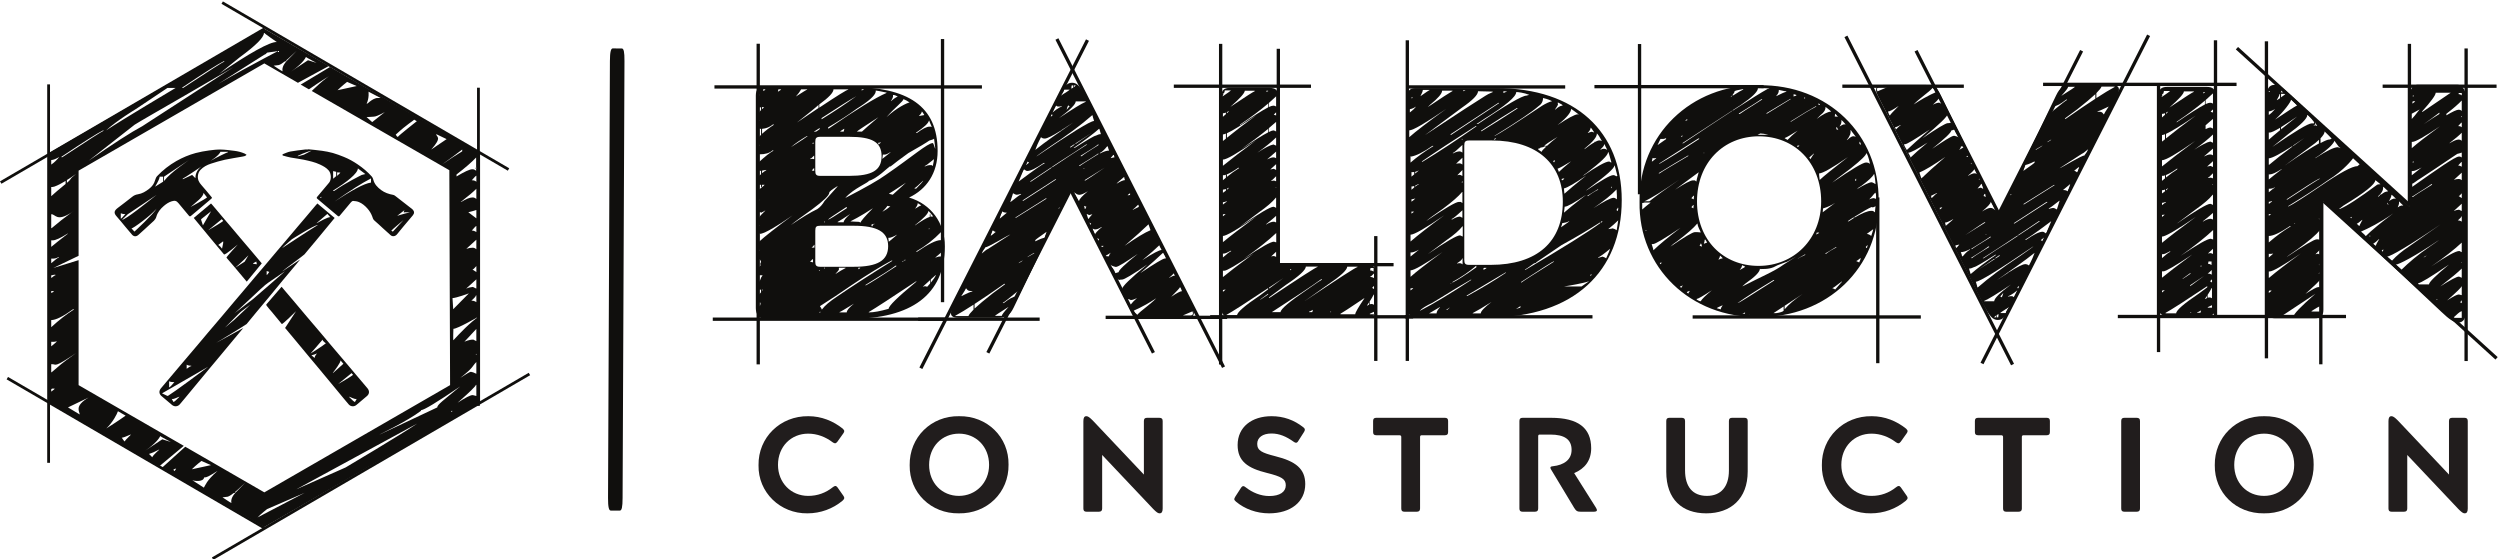<?xml version="1.0" encoding="UTF-8" standalone="no"?>
<!-- Created with Inkscape (http://www.inkscape.org/) -->

<svg
   width="232.731mm"
   height="52.036mm"
   viewBox="0 0 232.731 52.036"
   version="1.1"
   id="svg1"
   xml:space="preserve"
   xmlns="http://www.w3.org/2000/svg"
   xmlns:svg="http://www.w3.org/2000/svg"><defs
     id="defs1" /><g
     id="g1-7"
     transform="matrix(0.265,0,0,0.265,4.516635e-5,0.001)"><g
       id="group-R5-6"><path
         id="path2-2"
         d="m 2206.54,195.16 c 1.76,0 3.88,-1.422 5.68,-3.922 l 15.58,-22.297 c 1.42,-2.14 2.11,-3.91 2.11,-5.332 0,-2.461 -1.42,-4.597 -4.61,-7.437 -25.52,-21.262 -58.1,-33.32 -92.48,-33.32 -71.92,-1.071 -130.76,55.296 -129.34,127.218 -1.07,73.032 57.42,130.442 131.83,129.371 34.38,0 65.55,-12.781 90.72,-32.961 2.46,-2.5 3.88,-4.609 3.88,-6.378 0,-1.762 -0.69,-3.532 -2.46,-6.02 l -15.62,-21.992 c -2.11,-2.84 -4.22,-4.219 -6.37,-4.219 -1.76,0 -3.87,1.039 -6.37,2.801 -18.77,14.199 -40.75,22.68 -64.51,22.68 -44.98,0 -79.71,-34 -79.71,-82.551 0,-46.781 34.35,-81.86 79.71,-81.86 24.45,0 46.09,7.789 65.2,23.028 2.5,2.113 4.99,3.191 6.76,3.191"
         style="fill:#211d1d;fill-opacity:1;fill-rule:nonzero;stroke:none"
         transform="matrix(0.133,0,0,-0.133,0,196.667)" /><path
         id="path3-7"
         d="m 2612.47,250.801 c 0,48.89 -35.08,82.551 -79.37,82.551 -44.67,0 -79.02,-34 -79.02,-82.551 0,-47.852 34.01,-81.86 78.68,-81.86 44.29,0 79.71,34.348 79.71,81.86 z m 51.39,0.687 c 1.07,-73.34 -56.69,-130.047 -131.48,-128.636 -73.34,-1.071 -130.75,54.578 -129.68,127.218 -1.07,73.379 56.68,130.789 130.75,129.371 74.07,1.071 131.48,-55.3 130.41,-127.953"
         style="fill:#211d1d;fill-opacity:1;fill-rule:nonzero;stroke:none"
         transform="matrix(0.133,0,0,-0.133,0,196.667)" /><path
         id="path4-0"
         d="m 3062.1,375.18 c 6.03,0 8.86,-2.489 8.86,-8.52 V 135.629 c 0,-8.52 -2.49,-12.777 -8.17,-12.777 -4.26,0 -8.13,2.839 -16.65,11.359 L 2911.13,277.012 V 135.629 c 0,-6.02 -2.84,-8.52 -8.87,-8.52 h -32.24 c -6.02,0 -8.51,2.5 -8.51,8.52 V 366.66 c 0,8.52 2.49,12.781 7.79,12.781 4.26,0 8.52,-2.839 17,-11.359 L 3021.34,225.281 V 366.66 c 0,6.031 2.46,8.52 8.49,8.52 h 32.27"
         style="fill:#211d1d;fill-opacity:1;fill-rule:nonzero;stroke:none"
         transform="matrix(0.133,0,0,-0.133,0,196.667)" /><path
         id="path5-39"
         d="m 3290.19,191.621 c 18.07,-14.191 40.03,-23.062 62.36,-23.062 28.01,0 43.6,11.011 43.6,28.363 0,16.66 -11.36,23.027 -49.62,32.617 -50.66,12.402 -77.6,30.82 -77.6,73.691 0,47.852 37.57,76.211 89.65,76.211 31.54,0 59.55,-9.941 84,-29.429 2.46,-1.774 3.88,-3.883 3.88,-6.371 0,-1.77 -0.69,-3.879 -2.46,-6.379 l -14.89,-23.371 c -1.77,-3.219 -3.91,-4.641 -6.02,-4.641 -1.77,0 -3.92,1.082 -6.38,2.84 -19.49,13.82 -37.57,21.64 -58.48,21.64 -23.03,0 -37.57,-10.628 -37.57,-27.281 0,-18.078 12.78,-23.758 47.47,-32.621 54.23,-13.469 79.4,-33.308 79.4,-73.719 0,-47.48 -38.99,-77.257 -95.33,-77.257 -34.03,0 -64.51,11.707 -87.19,30.48 -3.18,2.488 -4.95,4.977 -4.95,7.098 0,1.41 1.08,3.531 2.84,6.711 l 14.89,23.058 c 1.77,2.84 4.26,4.61 6.03,4.61 1.76,0 3.87,-1.071 6.37,-3.188"
         style="fill:#211d1d;fill-opacity:1;fill-rule:nonzero;stroke:none"
         transform="matrix(0.133,0,0,-0.133,0,196.667)" /><path
         id="path6-99"
         d="m 3755.4,329.129 c -3.22,0 -4.6,-1.418 -4.6,-4.609 V 135.629 c 0,-6.02 -2.84,-8.52 -8.87,-8.52 h -32.27 c -6.03,0 -8.49,2.5 -8.49,8.52 V 324.52 c 0,3.191 -1.76,4.609 -4.98,4.609 h -60.94 c -6.03,0 -8.49,2.461 -8.49,8.48 v 29.051 c 0,6.031 2.46,8.52 8.49,8.52 h 181.09 c 6.03,0 8.52,-2.489 8.52,-8.52 v -29.051 c 0,-6.019 -2.49,-8.48 -8.52,-8.48 h -60.94"
         style="fill:#211d1d;fill-opacity:1;fill-rule:nonzero;stroke:none"
         transform="matrix(0.133,0,0,-0.133,0,196.667)" /><path
         id="path7-1"
         d="m 4021.72,127.109 c -6.03,0 -8.52,2.5 -8.52,8.52 V 366.66 c 0,6.031 2.49,8.52 8.52,8.52 h 75.1 c 71.23,0 105.96,-26.59 105.96,-80.442 0,-32.226 -16.65,-53.879 -44.98,-65.578 l 57.41,-91.07 c 1.77,-3.18 2.81,-5.301 2.81,-6.719 0,-2.84 -2.81,-4.262 -8.49,-4.262 h -34.38 c -8.87,0 -12.05,1.77 -17.35,10.289 l -60.6,100.622 c -1.42,2.152 -2.14,3.921 -2.14,5.339 0,2.493 2.14,3.532 6.37,3.871 29.78,3.231 49.62,17.391 49.62,43.25 0,28.02 -19.5,40.411 -55.99,40.411 h -27.64 c -3.18,0 -4.6,-0.719 -4.6,-4.602 v -190.66 c 0,-6.02 -2.84,-8.52 -8.87,-8.52 h -32.23"
         style="fill:#211d1d;fill-opacity:1;fill-rule:nonzero;stroke:none"
         transform="matrix(0.133,0,0,-0.133,0,196.667)" /><path
         id="path8-7"
         d="m 4401.09,232.73 v 133.93 c 0,6.031 2.46,8.52 8.48,8.52 h 32.28 c 6.02,0 8.86,-2.489 8.86,-8.52 V 236.262 c 0,-42.871 19.84,-67.321 57.76,-67.321 37.19,0 58.1,24.45 58.1,66.969 v 130.75 c 0,6.031 2.5,8.52 8.52,8.52 h 32.24 c 6.02,0 8.86,-2.489 8.86,-8.52 V 233.422 c 0,-72.652 -45.36,-110.57 -109.49,-110.57 -63.09,0 -105.61,36.16 -105.61,109.878"
         style="fill:#211d1d;fill-opacity:1;fill-rule:nonzero;stroke:none"
         transform="matrix(0.133,0,0,-0.133,0,196.667)" /><path
         id="path9-2"
         d="m 5015.13,195.16 c 1.77,0 3.88,-1.422 5.68,-3.922 l 15.58,-22.297 c 1.42,-2.14 2.11,-3.91 2.11,-5.332 0,-2.461 -1.42,-4.597 -4.6,-7.437 -25.52,-21.262 -58.11,-33.32 -92.49,-33.32 -71.92,-1.071 -130.75,55.296 -129.33,127.218 -1.08,73.032 57.41,130.442 131.82,129.371 34.39,0 65.55,-12.781 90.72,-32.961 2.46,-2.5 3.88,-4.609 3.88,-6.378 0,-1.762 -0.69,-3.532 -2.46,-6.02 l -15.61,-21.992 c -2.11,-2.84 -4.23,-4.219 -6.37,-4.219 -1.77,0 -3.88,1.039 -6.38,2.801 -18.76,14.199 -40.75,22.68 -64.5,22.68 -44.99,0 -79.72,-34 -79.72,-82.551 0,-46.781 34.35,-81.86 79.72,-81.86 24.44,0 46.08,7.789 65.2,23.028 2.49,2.113 4.98,3.191 6.75,3.191"
         style="fill:#211d1d;fill-opacity:1;fill-rule:nonzero;stroke:none"
         transform="matrix(0.133,0,0,-0.133,0,196.667)" /><path
         id="path10-3"
         d="m 5344.92,329.129 c -3.22,0 -4.61,-1.418 -4.61,-4.609 V 135.629 c 0,-6.02 -2.84,-8.52 -8.86,-8.52 h -32.28 c -6.02,0 -8.48,2.5 -8.48,8.52 V 324.52 c 0,3.191 -1.76,4.609 -4.99,4.609 h -60.94 c -6.02,0 -8.48,2.461 -8.48,8.48 v 29.051 c 0,6.031 2.46,8.52 8.48,8.52 h 181.1 c 6.03,0 8.52,-2.489 8.52,-8.52 v -29.051 c 0,-6.019 -2.49,-8.48 -8.52,-8.48 h -60.94"
         style="fill:#211d1d;fill-opacity:1;fill-rule:nonzero;stroke:none"
         transform="matrix(0.133,0,0,-0.133,0,196.667)" /><path
         id="path11-6"
         d="m 5611.27,127.109 c -6.03,0 -8.52,2.5 -8.52,8.52 V 366.66 c 0,6.031 2.49,8.52 8.52,8.52 h 32.24 c 6.02,0 8.86,-2.489 8.86,-8.52 V 135.629 c 0,-6.02 -2.84,-8.52 -8.86,-8.52 h -32.24"
         style="fill:#211d1d;fill-opacity:1;fill-rule:nonzero;stroke:none"
         transform="matrix(0.133,0,0,-0.133,0,196.667)" /><path
         id="path12-5"
         d="m 6059.65,250.801 c 0,48.89 -35.07,82.551 -79.36,82.551 -44.67,0 -79.02,-34 -79.02,-82.551 0,-47.852 34,-81.86 78.67,-81.86 44.29,0 79.71,34.348 79.71,81.86 z m 51.39,0.687 c 1.07,-73.34 -56.69,-130.047 -131.48,-128.636 -73.34,-1.071 -130.75,54.578 -129.68,127.218 -1.07,73.379 56.69,130.789 130.75,129.371 74.07,1.071 131.48,-55.3 130.41,-127.953"
         style="fill:#211d1d;fill-opacity:1;fill-rule:nonzero;stroke:none"
         transform="matrix(0.133,0,0,-0.133,0,196.667)" /><path
         id="path13-5"
         d="m 6509.25,375.18 c 6.02,0 8.83,-2.489 8.83,-8.52 V 135.629 c 0,-8.52 -2.46,-12.777 -8.14,-12.777 -4.26,0 -8.14,2.839 -16.65,11.359 L 6358.28,277.012 V 135.629 c 0,-6.02 -2.84,-8.52 -8.87,-8.52 h -32.24 c -6.02,0 -8.52,2.5 -8.52,8.52 V 366.66 c 0,8.52 2.5,12.781 7.8,12.781 4.25,0 8.51,-2.839 17,-11.359 L 6468.49,225.281 V 366.66 c 0,6.031 2.46,8.52 8.49,8.52 h 32.27"
         style="fill:#211d1d;fill-opacity:1;fill-rule:nonzero;stroke:none"
         transform="matrix(0.133,0,0,-0.133,0,196.667)" /><path
         id="path14-8"
         d="m 2007.07,516.316 h -8.76 v 846.904 h 8.76 V 516.316"
         style="fill:#100f0d;fill-opacity:1;fill-rule:nonzero;stroke:none"
         transform="matrix(0.133,0,0,-0.133,0,196.667)" /><path
         id="path15-1"
         d="m 2593.55,1244.73 h -706.47 v 8.76 h 706.47 v -8.76"
         style="fill:#100f0d;fill-opacity:1;fill-rule:nonzero;stroke:none"
         transform="matrix(0.133,0,0,-0.133,0,196.667)" /><path
         id="path16-4"
         d="m 2495.63,631.266 h -613.01 v 8.761 h 613.01 v -8.761"
         style="fill:#100f0d;fill-opacity:1;fill-rule:nonzero;stroke:none"
         transform="matrix(0.133,0,0,-0.133,0,196.667)" /><path
         id="path17"
         d="m 2493.89,680.563 h -8.76 v 695.027 h 8.76 V 680.563"
         style="fill:#100f0d;fill-opacity:1;fill-rule:nonzero;stroke:none"
         transform="matrix(0.133,0,0,-0.133,0,196.667)" /><path
         id="path18"
         d="m 2452.91,873.613 h 1.81 v 2.262 c -1.21,-0.305 -1.81,-1.059 -1.81,-2.262 z m 17.4,-75.222 h 0.9 c 4.82,2.101 9.33,3.16 13.56,3.16 l 4.51,-2.258 c 0.6,1.504 1.66,7.527 3.17,18.074 z m -11.75,-66.192 c 6.62,7.832 11.14,14.457 13.55,19.883 h -0.9 l -12.65,-11.297 z m -16.04,308.131 v -0.9 h 1.36 c 4.52,2.1 8.28,3.16 11.29,3.16 h 5.42 l 3.17,-2.26 c 2.1,9.33 3.16,15.36 3.16,18.07 -14.46,-12.05 -22.59,-18.07 -24.4,-18.07 z m -7.83,143.9 c 0,-3.02 -2.56,-6.93 -7.68,-11.75 h 1.36 c 0,0 11.75,2.26 12.65,2.26 v 0.9 c -3.32,5.72 -5.42,8.59 -6.33,8.59 z m 22.06,-454.289 v 9.036 l -19.42,-17.622 5.42,1.36 h 0.9 l 5.42,-1.36 c 2.71,3.008 5.27,5.875 7.68,8.586 z m -3.16,430.119 c -1.81,-7.23 -13.1,-17.77 -33.88,-31.63 v -0.9 h 2.25 c 14.76,11.14 25.91,16.72 33.44,16.72 h 3.16 l 2.26,-0.91 v 0.91 c -4.22,9.33 -6.33,14.6 -6.33,15.81 z m -29.64,-217.833 c 0.36,-3.297 -1.86,-8.082 -6.64,-14.344 l 0.9,0.094 c 7.34,5.027 12.35,7.691 15.05,7.98 -0.06,0.598 -3.17,2.684 -9.31,6.27 z m -4.02,-127.571 v -0.906 h 2.26 c 29.82,20.48 50.6,30.723 62.35,30.723 1.2,0 2.86,-0.754 4.97,-2.258 v 2.258 c 0,2.711 -1.06,10.09 -3.16,22.14 -20.49,-21.086 -42.63,-38.402 -66.42,-51.957 z m 17.7,186.364 c -12.95,-12.645 -20.33,-18.973 -22.14,-18.973 v -0.902 l 4.07,-0.903 c 10.84,10.844 17.17,17.77 18.98,20.778 z m 20.03,-94.649 c 1.2,0.297 2.26,0.453 3.16,0.453 h 3.16 v 1.356 c -7.23,9.035 -11.14,13.55 -11.74,13.55 0,-6.625 -11.91,-19.277 -35.7,-37.949 h 0.91 c 17.77,12.348 30.56,19.727 38.4,22.137 v 6.777 h 1.81 z m -68,-113.629 c 0,-1.512 -2.11,-3.015 -6.32,-4.519 v -0.903 h 1.8 c 0,1.504 2.11,2.86 6.33,4.067 v 1.355 z m -30.93,434.998 c 0.7,-4.47 -1.2,-9.8 -5.71,-16 l 0.89,0.15 c 8.04,7.05 13.84,10.86 17.41,11.43 -5.12,3.46 -9.32,4.93 -12.59,4.42 z m -10.18,-260.15 v -0.902 l 9.48,-2.258 34.79,31.625 c -28.01,-18.375 -42.77,-27.864 -44.27,-28.465 z m 37.49,249.36 c 0.85,-5.36 -21.78,-21.26 -44.44,-47.7 26.56,24.92 54.68,37.88 60.93,38.86 -6.5,4.46 -11.99,7.41 -16.49,8.84 z m -42.01,-281.891 c -1.21,-2.411 -5.73,-7.68 -13.56,-15.813 8.74,4.817 15.82,9.637 21.24,14.457 -2.11,0 -4.67,0.453 -7.68,1.356 z m 4.52,-84.485 h -2.26 l 1.35,-10.39 c 14.16,11.746 21.54,18.07 22.14,18.972 -10.24,-5.722 -17.32,-8.582 -21.23,-8.582 z m -46.99,33.883 c 0.6,-1.203 0.9,-2.258 0.9,-3.16 h 2.26 c 0.3,3.613 1.96,5.422 4.97,5.422 v 0.902 h -0.9 c -4.82,-0.902 -7.23,-1.961 -7.23,-3.164 z m -6.78,-229.969 v -0.902 h 0.91 c 12.04,0 29.21,3.164 51.5,9.488 0,7.528 23.95,31.02 71.84,70.481 l 2.26,3.164 c -65.67,-43.676 -107.84,-71.086 -126.51,-82.231 z m 42.02,415.892 h -4.97 v -0.91 l -1.36,-10.39 c 0.3,0 7.69,5.87 22.14,17.62 h -0.9 c -6.63,-4.22 -11.6,-6.32 -14.91,-6.32 z m -17.62,30.94 c 0.9,-1.2 1.35,-2.71 1.35,-4.52 2.72,3.01 4.82,4.52 6.33,4.52 v 0.91 h -2.26 z m 46.08,-324.39 c -9.94,-7.836 -36.3,-24.7 -79.06,-50.602 v -1.355 h 0.9 c 11.45,6.019 38.25,22.886 80.42,50.601 v 1.356 z m -98.04,-5.422 v -4.067 c 3.31,1.809 5.12,3.164 5.42,4.067 z m 8.81,471.232 v -3.17 c 2.41,1.51 4.22,2.27 5.42,2.27 v 0.9 z m -12.87,-111.6 h 13.55 c 4.21,4.22 18.67,16.87 43.37,37.95 -36.14,-23.19 -55.12,-35.84 -56.92,-37.95 z m -17.17,-237.195 15.81,-0.902 c 9.94,0 7.07,-0.754 11.3,-2.258 0,3.309 10.84,15.961 32.53,37.949 -33.44,-21.988 -57.24,-33.586 -59.64,-34.789 z m -27.11,237.195 h 9.49 l 1.8,7.23 h -0.9 c -6.93,-4.22 -10.39,-6.63 -10.39,-7.23 z m -1.36,-476.652 v -0.902 h 18.98 c 0,5.117 6.32,12.801 18.98,23.043 -24.11,-14.762 -36.76,-22.141 -37.96,-22.141 z m 132.16,384.412 c -3.57,-2.26 -33.82,-32.45 -54.9,-37.88 0,-4.512 -39.38,-19.5 -61.67,-44.5 h 0.9 c 51.51,26.503 86.6,46.54 105.27,60.09 69.88,47.89 110.85,84.26 124.7,84.26 2.41,-1.51 5.12,-14.68 6.33,-14.68 v 0.9 c -0.91,8.43 -1.96,16.87 -3.16,25.3 -1.51,-1.51 -5.73,-3.16 -12.66,-4.97 -8.43,-6.03 -26.81,-17.02 -55.12,-32.98 -49.69,-35.54 -44.32,-35.54 -49.69,-35.54 z M 2212.55,892.59 v -0.902 h 15.82 c 0,4.515 5.87,11.894 17.62,22.136 -14.76,-9.937 -25.91,-17.019 -33.44,-21.234 z m 3.17,-121.082 v -5.422 c 0,-0.606 -3.17,-4.371 -9.49,-11.293 11.14,7.227 20.18,12.492 27.11,15.812 v 0.903 z m -28.47,127.41 h 0.91 c 2.1,0 18.22,9.937 48.34,29.816 v 3.164 h -0.9 c -31.63,-20.488 -47.75,-31.476 -48.35,-32.98 z m -10.84,-127.41 v -2.258 c 1.5,0 2.26,0.75 2.26,2.258 z m 0,120.18 h 2.26 v 2.257 c -1.51,-0.3 -2.26,-1.058 -2.26,-2.257 z m 136.67,347.882 v -3.16 c -1.81,-10.24 -18.68,-25.3 -50.6,-45.18 -18.98,-14.16 -43.98,-30.42 -75,-48.79 v -3.16 h 1.35 c 72.89,50.29 123.8,81.62 152.71,93.97 v 0.9 c -16.56,3.62 -26.05,5.42 -28.46,5.42 z m -143,-72.73 v -3.17 c 32.83,20.18 63.41,40.51 91.72,61 -16.57,-9.34 -47.14,-28.62 -91.72,-57.83 z m 184.79,-376.356 c -26.81,-14.16 -61.6,-35.546 -104.36,-64.156 -30.43,-21.086 -58.59,-39.762 -84.49,-56.023 v -0.907 c 2.71,-3.316 4.06,-5.871 4.06,-7.679 h 1.36 c 6.93,9.636 20.18,20.933 39.76,33.886 38.25,26.204 86.74,57.528 145.48,93.977 v 0.902 z M 2163.76,654.488 v -0.902 h 3.16 v 1.809 c -1.21,-0.606 -2.26,-0.907 -3.16,-0.907 z m -0.9,108.434 h 2.25 v 2.262 c -1.51,-0.305 -2.25,-1.059 -2.25,-2.262 z m -17.13,337.948 c 0,-1.2 0.6,-1.8 1.8,-1.8 h 1.36 v 3.16 c -1.51,-0.91 -2.56,-1.36 -3.16,-1.36 z m -1.59,-72.74 c 3.01,0 5.12,-0.3 6.33,-0.9 v 7.23 c -1.21,0 -3.32,-2.11 -6.33,-6.33 z m -4.51,-241.036 c 2.1,0 4.66,-0.449 7.68,-1.356 v 8.586 c -1.21,0 -3.77,-2.414 -7.68,-7.23 z m 10.16,44.801 c 0,-1.809 -2.11,-4.219 -6.32,-7.231 h 7.68 v 7.231 z m -10.16,227.405 v -0.9 l 5.42,0.9 5.42,-0.9 v 9.49 c -5.73,-5.72 -9.34,-8.59 -10.84,-8.59 z m 24.35,143.68 v -8.59 c 47.59,31.63 73.04,47.45 76.36,47.45 v 0.9 h -38.86 c 0,-8.44 -12.5,-21.69 -37.5,-39.76 z m -11.06,-70.03 v -0.45 h -1.36 c -0.61,-0.3 -1.06,-0.45 -1.36,-0.45 v -0.91 h 5.43 c 6.02,3.62 9.18,6.02 9.48,7.23 v 2.26 c -5.72,-3.61 -9.79,-6.17 -12.19,-7.68 z m 9.03,68.68 c -4.82,-4.83 -23.8,-20.34 -56.93,-46.54 21.69,14.46 40.67,27.26 56.93,38.4 z m -59.86,22.13 c 18.67,12.05 28.61,18.08 29.82,18.08 v 0.9 h -15.82 c -3.31,-6.03 -7.98,-12.35 -14,-18.98 z m -12.88,-339.303 c 28.61,19.578 51.8,33.586 69.58,42.02 7.53,5.117 13.85,12.199 18.97,21.234 l 34.79,38.855 h -1.35 c -13.86,-8.437 -20.78,-14.007 -20.78,-16.718 0,-6.93 -15.22,-21.684 -45.64,-44.274 -28.31,-19.883 -46.84,-33.59 -55.57,-41.117 z m 0,205.573 c 27.41,17.47 42.17,27.26 44.28,29.36 h -2.26 c -17.78,-10.54 -31.78,-20.32 -42.02,-29.36 z M 2056,1242.74 c -0.9,-3.61 -1.35,-5.72 -1.35,-6.33 5.72,3.32 8.58,5.43 8.58,6.33 z m -43.14,-532.224 c 0.6,0.902 1.35,1.953 2.26,3.16 h -2.26 z m 0,310.844 c 6.02,4.81 9.63,7.23 10.84,7.23 v 1.35 c -3.92,-0.9 -7.53,-1.51 -10.84,-1.81 z m 0,117.01 v -13.1 c 9.63,8.73 19.88,16.56 30.72,23.5 v 1.35 h -1.81 c -8.43,-6.93 -18.07,-10.84 -28.91,-11.75 z m 0,57.38 v -5.42 c 1.5,1.51 3.31,3.16 5.42,4.97 -2.71,0 -4.07,0.3 -4.07,0.9 z m -8.14,-515.957 v -10.395 c 2.71,0.907 4.07,4.067 4.07,9.489 -1.21,0.601 -2.56,0.906 -4.07,0.906 z m 5.43,27.105 v 6.778 h -5.43 v -12.649 c 0.6,0 2.41,1.953 5.43,5.871 z m -5.43,44.731 v -17.168 c 1.2,0 3.32,4.215 6.33,12.648 0.6,0 1.65,1.504 3.16,4.52 z m 0,42.922 v -20.785 c 1.2,0 2.56,1.355 4.07,4.066 l -0.9,4.066 2.26,5.422 c -1.81,4.817 -3.62,7.231 -5.43,7.231 z m 0,24.394 v -3.16 c 1.51,0 2.26,0.746 2.26,2.258 v 0.902 z m 0,65.512 v -2.258 c 1.51,0 2.26,0.75 2.26,2.258 z m 4.07,-23.492 c -1.21,0.902 -2.56,1.355 -4.07,1.355 v -22.136 c 15.06,13.847 44.58,37.046 88.56,69.574 -41.87,-29.215 -70.03,-45.481 -84.49,-48.793 z m 1.81,56.926 h -5.88 V 904.34 h 0.91 c 0,2.101 5.26,8.129 15.81,18.07 h -0.9 c -3.02,-2.109 -5.58,-3.465 -7.68,-4.066 0,-0.903 -0.61,-1.356 -1.81,-1.356 z m -5.88,33.886 v -3.164 h 0.91 c 0,0.907 0.45,1.957 1.35,3.164 z m 5.43,38.856 h -5.43 V 977.98 c 9.94,7.833 14.91,12.047 14.91,12.653 h -6.77 v -4.52 c 0,-1.207 -0.61,-1.804 -1.81,-1.804 l -0.9,1.804 z m 0,37.047 h -2.26 c -1.51,0.6 -2.57,0.91 -3.17,0.91 v -14.46 c 1.81,1.8 3.62,3.31 5.43,4.51 z m 30.27,53.77 c -7.54,-6.94 -19.13,-10.4 -34.79,-10.4 0,0.6 -0.31,0.91 -0.91,0.91 v -21.24 c 17.17,15.66 29.82,25.6 37.96,29.82 v 0.91 z m -35.7,14.91 v -3.17 c 1.51,0 2.26,0.6 2.26,1.81 v 1.36 z m 5.43,42.01 h -1.36 c -1.21,0.6 -2.56,0.91 -4.07,0.91 v -22.14 c 1.81,1.81 3.62,3.61 5.43,5.42 z m -5.43,23.04 v -1.8 c 1.51,0 2.26,0.6 2.26,1.8 z m 5.43,33.89 h -5.43 v -13.55 h 0.91 c 0,1.2 1.5,3.31 4.52,6.32 z m -5.43,33.88 v -3.16 h 0.91 c 0,0.6 0.45,1.66 1.35,3.16 z m 16.49,12.2 v 1.36 h -5.42 v -4.07 c 2.71,0.9 4.52,1.81 5.42,2.71 z m 233.65,-358.923 h -88.42 c -10.4,0 -13,-2.602 -13,-13.008 v -82.34 c 0,-9.535 2.6,-13.007 13,-13.007 h 88.42 c 63.27,0 91.01,16.472 91.01,54.613 0,38.14 -29.47,53.742 -91.01,53.742 z m -101.42,144.753 c 0,-9.53 2.6,-13 13,-13 h 77.15 c 59.8,0 84.95,14.73 84.95,52 0,37.27 -25.15,51.15 -84.95,51.15 h -77.15 c -10.4,0 -13,-3.47 -13,-13 z m 92.55,221.9 c 151.69,0 230.57,-50.28 230.57,-169.03 0,-58.94 -29.47,-101.412 -75.42,-123.08 58.08,-17.336 94.48,-66.742 94.48,-129.156 0,-128.281 -90.39,-191.117 -247.28,-191.117 h -229.7 c -14.74,0 -22.29,13.429 -22.29,28.168 v 561.675 c 0,16.47 7.8,22.54 22.54,22.54 h 227.1"
         style="fill:#100f0d;fill-opacity:1;fill-rule:nonzero;stroke:none"
         transform="matrix(0.133,0,0,-0.133,0,196.667)" /><path
         id="path19"
         d="m 2746.05,631.266 h -320.93 v 8.761 h 320.93 v -8.761"
         style="fill:#100f0d;fill-opacity:1;fill-rule:nonzero;stroke:none"
         transform="matrix(0.133,0,0,-0.133,0,196.667)" /><path
         id="path20"
         d="m 2436.16,504.043 -7.8,3.969 440.09,866.838 7.81,-3.97 -440.1,-866.837"
         style="fill:#100f0d;fill-opacity:1;fill-rule:nonzero;stroke:none"
         transform="matrix(0.133,0,0,-0.133,0,196.667)" /><path
         id="path21"
         d="m 3227.82,506.887 -440.1,866.843 7.81,3.97 440.09,-866.841 -7.8,-3.972"
         style="fill:#100f0d;fill-opacity:1;fill-rule:nonzero;stroke:none"
         transform="matrix(0.133,0,0,-0.133,0,196.667)" /><path
         id="path22"
         d="m 2613.11,544.867 -7.81,3.973 226.09,445.305 7.8,-3.969 -226.08,-445.309"
         style="fill:#100f0d;fill-opacity:1;fill-rule:nonzero;stroke:none"
         transform="matrix(0.133,0,0,-0.133,0,196.667)" /><path
         id="path23"
         d="m 3042.63,544.867 -226.09,445.309 7.81,3.969 226.08,-445.305 -7.8,-3.973"
         style="fill:#100f0d;fill-opacity:1;fill-rule:nonzero;stroke:none"
         transform="matrix(0.133,0,0,-0.133,0,196.667)" /><path
         id="path24"
         d="m 3241.21,636.133 h -320.92 v 8.762 h 320.92 v -8.762"
         style="fill:#100f0d;fill-opacity:1;fill-rule:nonzero;stroke:none"
         transform="matrix(0.133,0,0,-0.133,0,196.667)" /><path
         id="path25"
         d="m 3125.19,645.953 v -0.902 h 19.83 c 9.99,2.23 4.44,11.265 4.44,11.265 z m -8.72,74.094 c 0,-1.508 -7.66,-9.914 -22.98,-25.238 14.72,9.914 24.18,14.871 28.39,14.871 -2.1,6.91 -3.91,10.367 -5.41,10.367 z m -28.07,26.324 v -0.902 h 0.9 c 6.31,3.605 10.97,5.41 13.97,5.41 -1.5,2.703 -2.25,4.801 -2.25,6.309 -6.91,-7.211 -11.12,-10.817 -12.62,-10.817 z m -71.25,45.063 c 27.33,18.027 45.37,27.027 51.08,27.027 -3.01,6.004 -6.02,10.223 -6.02,12.633 -8.71,-8.719 -23.73,-21.938 -45.06,-39.66 z m -5.47,-34.246 c 38.75,25.835 60.38,38.753 64.89,38.753 l 3.16,0.469 c -2.71,7.813 -7.21,13.203 -7.21,14.406 h -0.91 c -10.81,-10.519 -30.8,-28.39 -59.93,-53.628 z m -19.49,168.722 v -0.902 h 0.91 l 14.87,7.211 -0.9,5.41 h -1.36 c -7.51,-7.816 -12.01,-11.719 -13.52,-11.719 z m -13.64,37.004 h 1.35 l 4.96,0.902 v 4.504 c -4.21,-2.703 -6.31,-4.504 -6.31,-5.406 z m 14.36,-305.453 11.05,-10.18 c 9.12,10.93 31.98,25.16 50.12,43.723 -40.26,-26.441 -60.87,-32.645 -61.17,-33.543 z m -22.47,172.059 c 31.24,21.628 53.93,35.296 68.05,41.007 v 1.352 l -4.96,14.422 c -13.82,-13.52 -34.85,-32.446 -63.09,-56.781 z m -21.18,164.039 c 10.51,6.308 17.87,9.461 22.08,9.461 -1.2,3 -1.8,5.56 -1.8,7.66 h -1.35 c -12.62,-10.52 -18.93,-16.219 -18.93,-17.121 z m -8.56,76.161 -7.21,-8.56 h 0.9 l 9.46,2.25 c -0.6,4.21 -1.65,6.31 -3.15,6.31 z m 45.86,-383.513 c -2.41,1.5 -4.21,2.254 -5.41,2.254 l -3.37,0.449 c 2.71,-8.109 7.43,-14.722 7.43,-16.222 4.51,6.007 10.51,12.316 18.03,18.925 -6.92,-3.601 -12.47,-5.406 -16.68,-5.406 z m -22.88,54.078 h -3.15 c -1.81,0 -3.95,-1.769 -6.35,-0.262 l -4.66,3.25 c 5.7,-15.324 13.26,-26.125 13.26,-28.222 h 0.9 c 0,6.906 22.38,28.687 67.15,65.344 -39.06,-26.743 -61.45,-40.11 -67.15,-40.11 z m -39.66,351.555 c -7.21,-9.02 -13.52,-14.73 -18.93,-17.13 v -0.9 h 1.36 c 9.31,4.8 16.97,7.21 22.98,7.21 -2.11,5.11 -3.15,8.71 -3.15,10.82 z m 23.24,-318.203 c -6.92,0.898 -17.83,6.984 -17.83,6.984 0,0 12.19,-9.617 16.7,-23.433 l 8.54,2.703 c 0,5.105 16.82,21.179 50.47,48.218 -27.94,-18.925 -51.57,-34.472 -57.88,-34.472 z m -48.96,76.16 v -1.352 l 0.9,-4.957 h 2.26 c 0,0.903 0.6,2.254 1.8,4.055 -1.8,0 -3.46,0.75 -4.96,2.254 z m -5.85,22.984 c -1.81,0 -3.91,0.746 -6.31,2.254 v -1.351 c 3,-9.618 5.1,-14.422 6.31,-14.422 0,3 6,9.613 18.02,19.828 h -1.35 c -6.31,-4.207 -11.87,-6.309 -16.67,-6.309 z m 16.81,-43.488 v -3.156 h 1.35 c 2.71,0.902 4.06,1.953 4.06,3.156 z m -31.66,61.516 v -1.352 c 0.91,-1.203 1.36,-2.559 1.36,-4.059 h 1.8 c 0,0.903 0.45,1.954 1.35,3.157 -1.2,0 -2.7,0.746 -4.51,2.254 z m -39.2,197.151 c 33.94,21.63 52.57,32.45 55.88,32.45 5.1,2.7 9.61,4.06 13.52,4.06 l -4.06,13.97 h -0.9 c -16.22,-14.13 -38.61,-30.95 -67.15,-50.48 z m 31.99,-174.167 v -0.902 c 2.1,-8.414 3.91,-12.618 5.41,-12.618 0,1.801 3.16,6.004 9.47,12.618 -5.41,-1.508 -8.27,-2.254 -8.57,-2.254 z m 29.3,159.047 c -0.31,-0.9 -16.83,-11.42 -49.58,-31.54 v -0.91 h 2.26 c 0.29,0.91 16.67,11.42 49.12,31.55 v 0.9 z m 20,-269.688 v -1.351 h 9.46 c 0,2.703 1.65,5.855 4.96,9.461 -8.72,-5.407 -13.52,-8.11 -14.42,-8.11 z m -54.7,199.868 v -0.9 h 2.25 c 0.6,0 17.42,11.27 50.47,33.8 z m -1.81,-68.047 c 1.2,-3.008 1.81,-5.563 1.81,-7.66 h 2.25 c 0,1.195 0.75,3 2.25,5.406 z m -1.35,99.597 v -0.9 h 2.25 v 0.9 z m 37.86,62.19 c -2.41,-2.7 -17.43,-12.47 -45.07,-29.29 v -1.36 h 2.25 c 4.81,4.21 19.83,14.12 45.07,29.75 v 0.9 z M 2851.3,964.199 h -0.9 c -2.1,0 -4.21,0.602 -6.31,1.805 l -7.07,4.805 12.03,-22.379 h 1.35 c 0,3.898 7.66,12.312 22.99,25.234 -10.22,-6.309 -17.58,-9.465 -22.09,-9.465 z m -9.3,134.821 41.01,28.39 -43.71,-28.39 z m -5.41,-1.81 -10.36,-6.76 v -0.9 h 2.25 l 10.82,7.66 z m 4.7,113.63 c 0,-7.52 -14.73,-22.24 -44.17,-44.17 36.35,24.34 59.94,38.76 70.76,43.27 v 0.9 z m -45.3,-281.5 v -1.352 h 3.16 l 0.9,2.254 v 0.899 c -1.51,-1.203 -2.86,-1.801 -4.06,-1.801 z m 14.47,312.54 c 0,-3.31 -2.86,-8.27 -8.57,-14.88 v -0.9 c 14.72,9.01 22.54,14.27 23.44,15.78 z m -31.1,-205.06 c 37.85,25.24 68.65,45.36 92.39,60.39 h -2.71 c -19.53,-13.22 -41.91,-27.79 -67.15,-43.71 l -22.53,-14.87 z m 57.23,211.86 c 1.81,1.2 3.45,2.7 4.96,4.5 h -4.96 z m -1.8,-1.35 v 5.85 h -4.06 c -0.6,-2.1 -0.9,-4.95 -0.9,-8.55 1.81,0.89 3.45,1.8 4.96,2.7 z m -97.34,-181.89 c 91.63,62.49 142.41,93.74 152.32,93.74 -2.7,8.41 -4.05,13.36 -4.05,14.87 h -1.36 c -29.14,-25.54 -65.5,-52.58 -109.06,-81.12 -25.23,-17.43 -37.85,-26.59 -37.85,-27.49 z m 83.82,135.03 c -1.5,-2.7 -2.86,-6.61 -4.06,-11.71 0.3,0 3.01,3.15 8.12,9.46 -0.9,0 -2.26,0.75 -4.06,2.25 z m -86.75,-356.079 v -3.157 c 12.62,6.309 21.03,9.465 25.24,9.465 0,2.098 1.5,7.36 4.5,15.774 -19.83,-13.825 -29.74,-21.18 -29.74,-22.082 z m 53.68,356.079 c 0,-1.2 -4.04,-5.75 -8.84,-19.27 14.72,12.62 24.31,16.12 25.52,16.12 v 0.9 l -7.21,-0.9 h -4.06 z m -11.32,-22.82 -1.8,-7.2 c 3,1.5 4.65,2.85 4.96,4.05 0,1.2 -1.06,2.25 -3.16,3.15 z m 0.68,-140.38 -56.34,-37.403 v -0.898 h 1.81 c 19.52,13.211 37.7,25.381 54.53,36.501 z m 25.68,97.57 v -1.35 h -1.8 c -21.93,-13.82 -35.9,-20.73 -41.91,-20.73 h -1.8 c -2.41,0 -4.96,1.05 -7.66,3.15 h -0.9 c 0,-1.2 -7.74,-13.26 -14.65,-33.09 24.93,20.13 61.06,45.26 99.82,72.3 -11.72,-7.82 -22.08,-14.57 -31.1,-20.28 z m -89.68,-335.516 18.03,10.364 v 0.902 h -0.9 c -11.12,-6.309 -16.83,-10.07 -17.13,-11.266 z m -64.67,-120.246 v -0.902 h 2.26 c 15.32,12.012 23.6,16.449 34.12,18.25 l 9.14,18.254 c -28.84,-23.739 -44.02,-35.602 -45.52,-35.602 z m 63.71,373.912 c -2.11,-6.61 -3.16,-10.07 -3.16,-10.37 5.71,3.9 8.57,6.31 8.57,7.21 -1.21,0 -3.01,1.05 -5.41,3.16 z m 74.87,-47.71 -86.53,-55.885 v -0.903 h 2.26 l 86.07,55.888 v 0.9 z m -96.89,-221.729 c 6.91,3.605 10.36,6.008 10.36,7.211 -6.91,-3.606 -10.36,-6.012 -10.36,-7.211 z m 66.02,264.759 c -20.13,-14.12 -34.55,-21.18 -43.26,-21.18 -2.11,0 -4.81,1.35 -8.11,4.06 h -1.36 l -13.29,-31.971 c 39.95,30.041 65.27,47.741 68.27,47.741 v 1.35 z m 5.63,-93.509 -80.21,-50.473 v -0.902 h 1.35 l 80.67,50.476 v 0.899 z M 2627.94,644.375 h 18.02 c 0,2.703 6.01,10.66 18.03,23.887 -23.43,-14.727 -35.45,-22.688 -36.05,-23.887 z m 47.77,323.945 -7.21,-22.98 h 0.9 c 16.52,13.215 25.69,19.828 27.49,19.828 v 1.352 h -0.9 c -5.41,-1.508 -9.02,-2.254 -10.82,-2.254 -1.8,0 -4.96,1.351 -9.46,4.054 z m -28.85,-47.316 c -4.21,-11.719 -6.3,-18.332 -6.3,-19.832 l 18.92,15.773 c -6.31,0 -10.52,1.352 -12.62,4.059 z m -72.78,-257.328 c 10.82,10.211 26.74,23.582 47.77,40.105 l 32.45,23.887 v 1.352 h -1.8 c -30.05,-21.032 -56.19,-38.758 -78.42,-53.176 z m 46.65,207.078 c 0,-1.203 -1.36,-6.16 -4.06,-14.871 0.9,0 5.41,3.449 13.52,10.363 -2.1,0 -4.96,1.5 -8.56,4.508 z m 18.92,29.519 0.91,-1.804 v -7.66 c 0,-1.204 -0.61,-1.805 -1.81,-1.805 l -0.9,1.805 v 7.66 c 0,1.199 0.6,1.804 1.8,1.804 z m -36.48,-74.136 c 0,-1.801 -6.81,-7.512 -10.12,-17.125 9.02,7.808 14.27,11.718 15.78,11.718 l 59.67,38.532 c -3.61,0 -61.72,-36.129 -65.33,-33.125 z m -31.79,-165.168 v 13.07 c -18.93,-12.32 -35,-22.082 -48.22,-29.293 v -0.902 h 34.7 c 1.2,3.605 5.7,9.312 13.52,17.125 z m -19.78,56.402 c -0.44,-1.746 -4.7,-8.73 -12.75,-20.945 17.37,8.617 27.07,12.664 29.12,12.148 l 0.33,1.309 -7.32,0.461 -2.19,0.554 c -2.33,0.59 -4.73,2.747 -7.19,6.473 z m 84.64,-77.973 h -105.49 c -12.96,0 -19.02,4.329 -19.02,12.11 0,5.183 1.73,10.375 4.33,15.558 l 275.8,549.024 c 16.43,33.72 25.94,44.09 39.78,44.09 13.83,0 22.48,-10.37 39.77,-44.09 l 277.53,-549.024 c 2.6,-5.183 4.33,-10.375 4.33,-14.699 0,-8.64 -6.92,-12.969 -19.89,-12.969 h -110.67 c -21.61,0 -30.26,6.055 -40.63,27.668 l -153.04,314.719 -151.3,-314.719 c -10.38,-21.613 -19.89,-27.668 -41.5,-27.668"
         style="fill:#100f0d;fill-opacity:1;fill-rule:nonzero;stroke:none"
         transform="matrix(0.133,0,0,-0.133,0,196.667)" /><path
         id="path26"
         d="m 3228.44,515.98 h -8.77 v 846.9 h 8.77 v -846.9"
         style="fill:#100f0d;fill-opacity:1;fill-rule:nonzero;stroke:none"
         transform="matrix(0.133,0,0,-0.133,0,196.667)" /><path
         id="path27"
         d="m 3732.47,637.594 h -536.08 v 8.761 h 536.08 v -8.761"
         style="fill:#100f0d;fill-opacity:1;fill-rule:nonzero;stroke:none"
         transform="matrix(0.133,0,0,-0.133,0,196.667)" /><path
         id="path28"
         d="m 3380.82,780.262 h -8.76 v 569.608 h 8.76 V 780.262"
         style="fill:#100f0d;fill-opacity:1;fill-rule:nonzero;stroke:none"
         transform="matrix(0.133,0,0,-0.133,0,196.667)" /><path
         id="path29"
         d="m 3462.73,1246.63 h -362.35 v 8.76 h 362.35 v -8.76"
         style="fill:#100f0d;fill-opacity:1;fill-rule:nonzero;stroke:none"
         transform="matrix(0.133,0,0,-0.133,0,196.667)" /><path
         id="path30"
         d="m 3638.23,525.418 h -8.76 v 329.707 h 8.76 V 525.418"
         style="fill:#100f0d;fill-opacity:1;fill-rule:nonzero;stroke:none"
         transform="matrix(0.133,0,0,-0.133,0,196.667)" /><path
         id="path31"
         d="m 3680.84,775.328 h -333.95 v 8.762 h 333.95 v -8.762"
         style="fill:#100f0d;fill-opacity:1;fill-rule:nonzero;stroke:none"
         transform="matrix(0.133,0,0,-0.133,0,196.667)" /><path
         id="path32"
         d="m 3624.32,718.328 4.88,-3.105 v 7.98 c -0.89,0 -2.52,-1.629 -4.88,-4.875 z m -4.21,52.524 -1.33,-6.207 c 2.95,0 6.06,-1.04 9.31,-3.102 v 9.309 z M 3619,748.027 v -0.882 c 3.84,0 7.24,-1.04 10.2,-3.106 v 12.414 c -5.32,-5.617 -8.72,-8.426 -10.2,-8.426 z m -0.88,-97.972 v -1.328 h 11.08 v 6.207 h -0.89 z m -0.45,24.828 c 1.78,0.59 3.55,0.887 5.32,0.887 2.07,0 4.14,-0.743 6.21,-2.219 v 27.043 h -0.89 c -2.66,-5.321 -6.2,-11.379 -10.64,-18.176 z m -1.77,-0.887 v 5.762 c -1.77,-2.66 -3.55,-5.32 -5.32,-7.981 h 1.33 c 1.47,0.887 2.8,1.621 3.99,2.219 z m -75.37,-23.941 v -1.328 h 39.02 c 0,4.136 7.98,18.023 23.94,41.671 v 0.887 c -39.61,-26.601 -60.59,-40.344 -62.96,-41.23 z m -27.04,5.543 v -1.332 h 2.22 v 1.332 z m -55.86,0 v -1.332 h 8.43 l 1.77,6.207 c -5.32,-3.254 -8.72,-4.875 -10.2,-4.875 z m 100.86,119.121 c 0,-8.867 -17.14,-24.828 -51.43,-47.879 l -61.17,-43.445 c 89.55,59.992 136.09,89.992 139.64,89.992 v 1.332 z m -151.17,-7.414 v -2.215 c 1.47,0.586 2.51,0.883 3.1,0.883 v 1.332 z m -37.46,217.234 v -2.215 h 0.88 v 2.215 z m -5.32,191.071 c 3.83,-1.18 5.91,-1.77 6.2,-1.77 v 7.98 c -0.88,0 -2.95,-2.07 -6.2,-6.21 z m 125.01,-434.454 c -23.05,-16.843 -66.5,-45.812 -130.33,-86.89 h 23.05 c 0,7.98 23.79,28.078 71.37,60.293 23.06,16.25 35.76,24.828 38.13,25.711 v 0.886 z m -132.11,60.293 4.88,0.887 h 2.22 c 1.77,0 3.83,-0.742 6.2,-2.219 v 13.746 z m 0,200.381 v -0.89 h 0.89 c 2.66,0.59 5.02,0.89 7.09,0.89 2.37,-1.19 4.14,-1.77 5.32,-1.77 v 13.3 c -7.39,-7.69 -11.82,-11.53 -13.3,-11.53 z m -2.21,29.26 c 5.02,1.18 8.12,1.77 9.31,1.77 l 6.2,-3.1 v 15.51 z m -3.11,-314.535 37.24,27.484 c -13.3,-8.867 -25.71,-17.144 -37.24,-24.824 z m 0,-23.055 v -2.215 c 82.16,54.973 124.87,82.457 128.12,82.457 v 1.328 h -31.03 c 0,-9.164 -17.59,-25.418 -52.75,-48.761 z m -0.88,446.64 v -10.19 c 5.91,2.95 10.04,4.43 12.41,4.43 2.66,-0.59 5.02,-1.63 7.09,-3.1 v 25.71 c -5.91,-5.32 -12.41,-10.94 -19.5,-16.85 z m 0,66.5 V 1196 c 5.32,2.37 9.01,3.55 11.08,3.55 h 2.22 c 1.77,0 3.83,-0.74 6.2,-2.21 v 27.04 c -6.2,-5.92 -12.71,-11.83 -19.5,-17.74 z m -4.44,-148.95 c 7.39,3.54 12.56,5.32 15.52,5.32 h 2.22 c 1.77,0 3.83,-0.74 6.2,-2.22 v 17.73 z m 2.66,179.99 v 1.33 h -4.43 v -3.11 c 1.77,1.18 3.25,1.78 4.43,1.78 z m -5.76,-351.555 h 1.33 c 7.68,4.723 14.48,7.094 20.39,7.094 2.37,-1.188 4.14,-1.778 5.32,-1.778 v 17.293 c -3.25,-3.257 -12.26,-10.793 -27.04,-22.609 z m 5.76,-183.094 -21.28,-15.515 h 1.33 c 6.8,4.726 13.45,9.16 19.95,13.3 z m -28.37,372.389 c 19.8,13 33.99,20.24 42.56,21.72 l 7.09,-3.1 v 21.72 c -12.12,-11.82 -28.67,-25.27 -49.65,-40.34 z m -35.91,-280.178 c 44.63,30.149 71.23,45.219 79.8,45.219 2.95,-1.184 5.02,-1.773 6.21,-1.773 v 24.828 c -20.99,-19.805 -49.66,-42.563 -86.01,-68.274 z m 64.28,343.128 c -18.91,-15.66 -42.56,-33.55 -70.93,-53.64 33.1,22.46 56.75,37.24 70.93,44.33 z m 20.4,-181.761 c -8.28,-10.636 -23.5,-23.793 -45.67,-39.453 -28.37,-20.988 -44.92,-33.402 -49.65,-37.238 51.13,35.168 80.83,52.754 89.11,52.754 2.66,-0.594 5.02,-1.625 7.09,-3.102 v 27.039 z m -20.4,248.701 c -20.98,-18.03 -45.66,-36.5 -74.03,-55.41 l -0.89,-2.22 c 35.47,24.23 60.44,40.05 74.92,47.44 z m -61.62,33.7 c 0,-5.92 -12.71,-20.1 -38.12,-42.56 41.07,27.48 62.5,41.23 64.28,41.23 v 1.33 z m 61.62,-524.451 v 3.101 c -58.51,-39.012 -95.16,-62.508 -109.94,-70.484 v -1.332 h 27.93 c 0,7.98 20.24,25.562 60.73,52.754 z m -114.37,525.481 c 0,-2.96 -2.07,-8.13 -6.21,-15.52 h 0.89 c 14.48,9.75 21.72,14.92 21.72,15.52 z m 5.54,-262.669 c 1.77,1.774 3.69,3.547 5.76,5.32 h -0.88 c -1.49,-0.886 -3.11,-1.628 -4.88,-2.218 z m 0,149.399 v -11.97 c 20.98,17.14 47.14,37.24 78.47,60.29 -37.84,-25.71 -63.99,-41.82 -78.47,-48.32 z m 0,55.86 v -3.11 c 3.84,3.55 5.76,5.62 5.76,6.21 -2.07,-1.18 -3.99,-2.21 -5.76,-3.1 z m 0,-171.12 c 10.34,8.56 20.98,16.25 31.92,23.05 v 0.89 h -2.22 c -12.12,-8.58 -22.32,-14.49 -30.59,-17.74 l 0.89,-1.33 z m -10.64,-298.799 v -4.879 c 4.72,3.547 7.09,5.613 7.09,6.207 h -0.88 z m 3.99,50.98 h -3.99 v -16.847 c 12.7,10.64 39.3,31.035 79.8,61.179 -44.34,-29.558 -69.6,-44.332 -75.81,-44.332 z m -1.77,45.219 h -2.22 v -10.195 c 9.75,8.863 16.99,14.332 21.72,16.402 v 1.328 h -0.89 c -8.86,-5.027 -15.07,-7.535 -18.61,-7.535 z m -2.22,46.547 v -16.402 c 18.91,15.664 48.61,38.418 89.11,68.269 -50.54,-34.578 -80.24,-51.867 -89.11,-51.867 z m 0,57.188 v -5.321 c 4.72,3.551 7.09,5.614 7.09,6.207 -2.66,-0.593 -5.03,-0.886 -7.09,-0.886 z m 0,31.921 v -6.207 c 5.61,4.723 9.01,7.09 10.2,7.09 v 1.332 h -0.89 c -4.43,-1.48 -7.54,-2.215 -9.31,-2.215 z m 7.98,35.02 c -2.37,-0.887 -5.03,-1.481 -7.98,-1.773 v -8.422 c 2.06,1.179 4.72,3.101 7.98,5.761 z m 0,37.684 c -1.48,-0.59 -2.81,-1.04 -3.99,-1.33 h -3.99 v -13.3 c 2.66,2.36 5.32,4.58 7.98,6.65 z m -7.98,39.9 v -16.4 c 19.5,15.96 48.76,38.41 87.78,67.38 -48.77,-33.99 -78.03,-50.98 -87.78,-50.98 z m 7.98,68.71 c -3.55,-1.48 -6.21,-2.21 -7.98,-2.21 v -16.85 h 0.89 c 2.36,2.07 4.72,3.99 7.09,5.76 z m 0,55.42 c -3.26,-1.19 -5.92,-1.78 -7.98,-1.78 v -9.31 c 2.95,2.67 5.61,5.03 7.98,7.1 z m -7.98,50.98 v -2.22 h 0.89 c 1.47,0 2.21,0.74 2.21,2.22 z m 381.38,-452.573 c 16.43,0 22.48,-6.051 22.48,-22.48 v -93.375 c 0,-14.7 -6.05,-22.481 -22.48,-22.481 h -363.13 c -14.7,0 -22.48,7.781 -22.48,22.481 v 560.258 c 0,16.43 7.78,22.48 22.48,22.48 h 104.62 c 16.43,0 23.34,-6.05 23.34,-22.48 V 792.676 c 0,-9.512 2.6,-12.969 12.97,-12.969 h 222.2"
         style="fill:#100f0d;fill-opacity:1;fill-rule:nonzero;stroke:none"
         transform="matrix(0.133,0,0,-0.133,0,196.667)" /><path
         id="path33"
         d="m 3721.53,525.418 h -8.76 v 846.902 h 8.76 V 525.418"
         style="fill:#100f0d;fill-opacity:1;fill-rule:nonzero;stroke:none"
         transform="matrix(0.133,0,0,-0.133,0,196.667)" /><path
         id="path34"
         d="m 4134.15,1244.73 h -417.41 v 8.76 h 417.41 v -8.76"
         style="fill:#100f0d;fill-opacity:1;fill-rule:nonzero;stroke:none"
         transform="matrix(0.133,0,0,-0.133,0,196.667)" /><path
         id="path35"
         d="m 4206.21,637.594 h -495.62 v 8.761 h 495.62 v -8.761"
         style="fill:#100f0d;fill-opacity:1;fill-rule:nonzero;stroke:none"
         transform="matrix(0.133,0,0,-0.133,0,196.667)" /><path
         id="path36"
         d="m 4255.84,985.715 c 0,-0.606 -0.31,-1.652 -0.9,-3.156 l 1.8,-0.899 v 4.055 z m 17.01,-55.883 c 0,-1.203 -1.06,-3.004 -3.16,-5.406 0,-0.903 1.05,-1.957 3.16,-3.156 l 1.35,5.41 v 3.152 z m -24.79,-56.094 h 0.9 c 5.71,0.598 9.17,1.196 10.37,1.801 4.2,-0.898 7.81,-2.555 10.82,-4.957 l 4.05,26.141 c -6.61,-6.614 -15.32,-14.274 -26.14,-22.985 z m -19.71,16.438 c 1.8,0.898 3.3,2.254 4.5,4.054 h -2.25 c -0.6,-0.605 -1.35,-1.054 -2.25,-1.351 z m 8.73,207.134 c 0,-3.08 -3.45,-7.58 -10.36,-13.48 h 2.25 c 2.1,1.28 4.2,1.92 6.31,1.92 h 1.8 c 2.4,0 4.96,-0.9 7.66,-2.69 v 0.77 c -4.21,7.96 -6.31,12.45 -6.31,13.48 z m -15.94,-298.619 v -0.902 h 0.9 l 10.81,3.152 c 3.91,-1.203 7.06,-2.703 9.47,-4.503 6.91,15.32 10.36,23.73 10.36,25.238 -14.12,-12.024 -24.64,-19.684 -31.54,-22.985 z m -21.18,-47.32 2.25,-0.902 2.25,4.054 c -3,-0.898 -4.5,-1.953 -4.5,-3.152 z m 8.56,177.438 c 28.54,18.324 46.42,27.488 53.63,27.488 2.4,0 5.25,-1.352 8.56,-4.055 v 10.363 c 0,3.61 -0.3,8.864 -0.9,15.778 -12.92,-13.824 -33.35,-30.352 -61.29,-49.574 z m -7.21,212.831 c 0,-4.21 -2.56,-8.86 -7.66,-13.96 h 1.35 c 2.1,1.19 5.25,2.25 9.46,3.15 2.71,-1.2 4.8,-1.8 6.31,-1.8 -5.41,8.4 -8.56,12.61 -9.46,12.61 z m 12.75,-37.31 c 3.18,1.74 5.95,2.86 8.33,3.35 l 1.8,0.14 c 2.09,0.16 4.25,-0.43 6.46,-1.77 l -0.07,0.9 c -5.29,10.14 -9.56,16.59 -12.78,19.36 0.67,-8.69 -9.93,-21.85 -31.78,-39.5 l -1.17,-2.35 c 10.5,8.34 19.38,14.44 26.62,18.31 l -0.11,1.35 z m 50,-62.96 c 0,-6.91 -21.03,-25.84 -63.09,-56.78 -7.82,-5.711 -11.72,-8.867 -11.72,-9.465 40.26,27.335 64.14,41.015 71.66,41.015 h 0.9 c 2.4,0 4.8,-1.06 7.21,-3.16 l 2.93,1.35 -6.99,27.04 z m -16.79,35.15 c 0,-7.81 -18.92,-26.13 -56.78,-54.98 -3.31,-1.8 -6.76,-4.5 -10.36,-8.11 37.55,25.84 60.98,38.76 70.3,38.76 l 5.41,-3.16 v 2.26 l -7.21,25.23 z m -132.95,131.07 0.72,-5.36 c 0.08,-0.6 -2.52,-4.89 -7.81,-12.88 l 1.34,0.18 c 6.47,6.03 11.93,9.35 16.4,9.95 l 2.23,0.3 -0.12,0.89 c -0.16,1.19 -3.97,3.56 -11.42,7.1 z m 78.42,-245.883 v -0.902 h 1.81 c 7.81,6.308 16.67,11.867 26.59,16.675 v 0.903 h -1.36 z m -42.9,229.513 c 0,-7.82 -9.31,-22.09 -36.05,-42.82 28.54,18.93 46.42,28.4 53.63,28.4 1.5,-0.91 2.55,-1.35 3.16,-1.35 0,0.89 -20.74,15.77 -20.74,15.77 z m -17.12,-258.458 -1.8,-15.774 c 7.81,7.211 27.33,22.985 58.58,47.321 -30.94,-21.032 -49.87,-31.547 -56.78,-31.547 z m -1.8,47.422 c 0.6,-4.809 0.9,-8.715 0.9,-11.719 v -0.899 h 0.9 c 9.31,8.711 28.24,24.485 56.78,47.314 -30.35,-20.728 -49.87,-31.993 -58.58,-33.794 z m -6.31,25.236 c 0.6,-1.2 0.9,-2.25 0.9,-3.15 3,0.9 5.1,2.7 6.31,5.41 -4.81,-0.61 -7.21,-1.36 -7.21,-2.26 z M 4017.44,733.797 v -0.902 h 1.8 c 4.8,3.902 33.19,22.082 85.17,54.531 v 0.898 h -0.9 c -1.8,0 -30.49,-18.179 -86.07,-54.527 z m 105.67,144.66 c 14.42,9.914 21.78,15.168 22.08,15.773 h -1.35 c -4.21,-2.406 -10.07,-4.054 -17.57,-4.957 0,-1.507 -1.06,-5.113 -3.16,-10.816 z m -9.32,154.453 c 2.1,-3.61 3.16,-6.16 3.16,-7.66 h 1.35 c 4.51,4.8 15.02,13.97 31.54,27.49 -16.52,-10.22 -28.54,-16.83 -36.05,-19.83 z M 4005.72,664.395 v -0.903 h 0.9 c 6.31,1.196 9.46,2.551 9.46,4.055 v 2.254 h -0.9 c -4.81,-3.606 -7.96,-5.406 -9.46,-5.406 z m 96.81,389.245 c 0.59,-1.2 0.9,-2.25 0.9,-3.16 h 2.25 c 0,1.2 0.6,2.71 1.8,4.51 h -1.8 c -1.51,-0.9 -2.56,-1.35 -3.15,-1.35 z m -16.23,40.06 c 6.61,6.31 15.77,14.12 27.49,23.44 -21.63,-13.23 -33.2,-21.03 -34.7,-23.44 z m -115.27,144.19 v -4.96 c 3.9,2.1 6.76,3.16 8.57,3.16 v 0.89 c -5.12,0.61 -7.97,0.91 -8.57,0.91 z m 159.89,-515.812 h 46.42 l 20.01,13.86 c -15.32,-5.411 -50.81,-11.458 -66.43,-13.86 z m -52.28,369.822 c -1.2,-1.51 -4.51,-2.56 -9.91,-3.15 -0.31,-1.21 -2.41,-2.26 -6.31,-3.16 v -0.9 c 0,-0.6 3.15,-3.01 9.46,-7.21 0,2.1 4.2,6.91 12.62,14.42 z m 147.9,-200.373 c -28.24,-18.328 -62.34,-38.461 -102.3,-60.39 L 4058,786.07 c 0,-1.504 -2.11,-2.554 -6.31,-3.152 -14.42,-10.52 -22.39,-15.773 -23.89,-15.773 v -0.903 h 1.8 c 98.55,57.981 164.19,98.992 196.94,123.031 z M 3945.78,1110.1 h 2.25 c 0.91,0 2.26,1.5 4.06,4.51 -4.21,-1.81 -6.31,-3.31 -6.31,-4.51 z m 129.79,109.74 c 0,-9.32 -4.21,-16.68 -12.62,-22.09 -16.22,-14.42 -54.83,-40.41 -115.82,-77.96 h 1.36 c 14.11,7.21 55.72,33.8 124.83,79.76 8.15,5.09 20.72,11.25 25.86,11.62 -0.31,1.2 -11.87,6.35 -23.61,8.67 z m -163.59,-86.31 v -1.35 h 1.35 c 31.85,19.53 63.39,39.5 94.64,59.94 v 1.35 h -1.35 c -22.24,-13.22 -53.78,-33.2 -94.64,-59.94 z m 6.31,-364.132 v -3.156 h 0.9 c 4.81,2.403 7.21,4.055 7.21,4.957 h -6.31 c -1.2,0 -1.8,-0.605 -1.8,-1.801 z m 86.53,466.212 c 0,-12.32 -28.1,-35.91 -84.28,-70.76 -12.02,-8.41 -18.63,-12.62 -19.82,-12.62 v -0.9 h 3.15 c 73.61,49.87 116.27,74.81 127.99,74.81 l 7.39,2.03 c -13.82,5.71 -30.23,7.44 -34.43,7.44 z m -143.1,-235.684 c 0,-0.602 -0.31,-1.653 -0.9,-3.153 l 1.8,-0.902 v 4.055 z m -0.9,111.764 c 0,-1.5 0.59,-2.25 1.8,-2.25 v 2.25 z m 29.08,-459.917 v -0.902 h 21.18 c 0,5.707 9.46,15.774 28.39,30.195 -21.93,-13.82 -38.46,-23.586 -49.57,-29.293 z m -40.8,363.927 5.41,1.35 c 2.1,0 4.8,-1.05 8.11,-3.15 v 15.77 z m 13.07,-219.489 c -0.3,-3.008 -4.81,-7.211 -13.52,-12.617 v -0.903 l 4.96,0.903 h 2.25 c 2.4,0 4.8,-1.055 7.21,-3.156 v 15.773 z m -16.23,250.139 7.21,0.9 h 2.26 c 2.4,0 4.8,-1.06 7.21,-3.16 v 18.03 z m 28.19,-348.159 v -1.351 h 1.35 c 39.05,21.332 73.01,41.758 101.85,61.293 v 0.898 h -0.9 z m -36.75,376.549 v -0.9 h 1.35 c 6.31,3.3 11.57,4.95 15.78,4.95 h 0.9 c 2.4,0 4.8,-1.05 7.21,-3.15 v 20.28 c -14.73,-14.13 -23.14,-21.18 -25.24,-21.18 z m 27.74,165.99 v -3.16 c 2.09,1.5 3.75,2.26 4.95,2.26 v 0.9 z m -30.89,-340.398 v -1.352 h 1.35 c 8.71,5.106 15.62,7.661 20.73,7.661 l 6.31,-3.157 v 19.832 c -16.53,-15.324 -25.99,-22.984 -28.39,-22.984 z m 2.04,-166.535 v -0.902 h 1.35 c 10.82,5.105 31.39,18.324 61.74,39.656 v 4.508 c -18.63,-15.926 -39.66,-30.348 -63.09,-43.262 z m -4.96,-3.156 v -0.903 h 1.81 v 0.903 z m 126.19,476.349 -126.19,-82.92 v -1.36 h 1.81 l 126.18,83.38 v 0.9 z m -137,-545.752 v -0.902 h 2.25 c 4.2,3.605 6.31,5.707 6.31,6.309 -4.81,-3.602 -7.66,-5.407 -8.56,-5.407 z m 42.13,219.7 c -8.11,-10.52 -22.08,-22.688 -41.91,-36.504 l -49.57,-36.957 c 48.37,33.046 76.76,49.574 85.18,49.574 l 7.21,-3.156 v 27.043 z m -0.91,90.597 c -8.72,-10.816 -25.54,-25.539 -50.48,-44.164 -23.43,-16.223 -38.15,-27.039 -44.16,-32.449 49.57,33.648 78.26,50.476 86.07,50.476 h 5.41 l 4.06,-3.156 v 29.293 z m -52.71,267.615 c 0,-7.51 -10.52,-19.83 -31.55,-36.95 l -6.31,-6.31 c 36.35,24.34 58.14,38.45 65.35,42.36 v 0.9 z m -34.48,-588.279 h 19.83 c 0,4.508 3.15,10.067 9.46,16.676 h -0.9 z m 129.34,586.789 c 0,-9.32 -14.12,-23.74 -42.36,-43.27 l -97.8,-72.55 c 88.33,58.28 141.66,92.98 159.99,104.1 3.3,2.4 9.61,5.56 18.93,9.47 v 1.35 c -16.53,0.6 -28.85,0.9 -36.96,0.9 z M 3755.6,1052.41 v -0.9 h 1.8 c 43.56,26.44 90.88,57.53 141.96,93.29 v 1.35 h -0.9 c -57.68,-36.66 -105.3,-67.9 -142.86,-93.74 z m -5.41,-394.324 h 0.91 c 36.35,18.926 81.26,45.965 134.74,81.117 v 0.902 h -0.9 c -17.73,-9.917 -51.37,-30.195 -100.95,-60.839 -17.73,-8.414 -28.99,-15.477 -33.8,-21.18 z m 7.89,583.184 c 0,-3.01 -2.1,-8.57 -6.31,-16.68 14.72,10.52 22.68,15.77 23.89,15.77 v 0.91 z m -20.05,-255.555 c 5.1,3.902 8.11,5.859 9.01,5.859 v 0.903 h -0.9 c -3.01,-1.508 -5.71,-2.86 -8.11,-4.059 z m 0,34.705 9.01,7.66 h -0.9 c -2.71,-1.51 -5.41,-2.56 -8.11,-3.16 z m -12.51,-303.467 v -5.41 c 4.8,3.305 7.21,5.41 7.21,6.309 -2.7,-0.602 -5.11,-0.899 -7.21,-0.899 z m 0.11,47.711 v -17.125 c 13.52,12.316 41.61,34.098 84.28,65.348 -46.87,-32.153 -74.97,-48.223 -84.28,-48.223 z m 2.26,47.32 h -2.26 v -10.816 l 22.09,18.027 c -9.02,-4.808 -15.63,-7.211 -19.83,-7.211 z m -2.26,46.871 v -18.027 c 19.83,17.125 49.58,40.258 89.23,69.402 -49.87,-34.25 -79.61,-51.375 -89.23,-51.375 z m 2.48,61.063 v -5.406 c 4.21,2.703 6.31,4.504 6.31,5.406 z m 0,32.449 v -6.308 c 3.3,2.097 6.76,4.957 10.37,8.558 -5.11,-1.504 -8.57,-2.25 -10.37,-2.25 z m 7.21,35.153 c -2.7,-0.903 -5.11,-1.352 -7.21,-1.352 v -8.566 c 2.71,2.101 5.11,4.058 7.21,5.859 z m 0,36.95 c -2.1,-0.3 -4.21,-0.45 -6.31,-0.45 h -0.9 v -11.72 l 7.21,5.86 z m 48,68.97 c -23.44,-16.53 -42.36,-25.99 -56.79,-28.39 0,0.9 -0.3,1.35 -0.9,1.35 v -17.13 c 17.13,15.03 37.11,29.44 59.94,43.27 v 0.9 z m -61.07,40.99 v -18.02 c 17.13,15.32 49.72,40.25 97.8,74.81 -55.29,-37.86 -87.88,-56.79 -97.8,-56.79 z m 1.58,55.89 v -8.57 c 6.31,4.51 11.56,9.47 15.77,14.88 h -0.9 c -3.91,-3.01 -8.86,-5.11 -14.87,-6.31 z m 4.28,31.16 v -2.25 h 0.9 c 1.5,0 2.26,0.74 2.26,2.25 z m 139.48,-429.386 c 0,-9.508 2.6,-12.965 12.97,-12.965 h 56.2 c 124.51,0 191.08,62.254 191.08,166.871 0,98.56 -66.57,161.68 -187.62,161.68 h -59.66 c -10.37,0 -12.97,-3.47 -12.97,-12.97 z m 84.73,453.926 c 210.1,0 331.15,-115.87 331.15,-295.704 0,-188.48 -127.97,-309.523 -345.84,-309.523 h -197.99 c -14.71,0 -22.49,7.777 -22.49,22.48 v 560.257 c 0,16.43 7.78,22.49 22.49,22.49 h 212.68"
         style="fill:#100f0d;fill-opacity:1;fill-rule:nonzero;stroke:none"
         transform="matrix(0.133,0,0,-0.133,0,196.667)" /><path
         id="path37"
         d="m 4658.32,1245.5 h -446.94 v 8.76 h 446.94 v -8.76"
         style="fill:#100f0d;fill-opacity:1;fill-rule:nonzero;stroke:none"
         transform="matrix(0.133,0,0,-0.133,0,196.667)" /><path
         id="path38"
         d="m 5073.47,637.148 h -602.72 v 8.762 h 602.72 v -8.762"
         style="fill:#100f0d;fill-opacity:1;fill-rule:nonzero;stroke:none"
         transform="matrix(0.133,0,0,-0.133,0,196.667)" /><path
         id="path39"
         d="m 4334.89,965.609 h -8.77 v 396.821 h 8.77 V 965.609"
         style="fill:#100f0d;fill-opacity:1;fill-rule:nonzero;stroke:none"
         transform="matrix(0.133,0,0,-0.133,0,196.667)" /><path
         id="path40"
         d="m 4964.15,519.434 h -8.76 v 437.847 h 8.76 V 519.434"
         style="fill:#100f0d;fill-opacity:1;fill-rule:nonzero;stroke:none"
         transform="matrix(0.133,0,0,-0.133,0,196.667)" /><path
         id="path41"
         d="m 4954.53,970.777 -0.19,1.746 c -0.52,-0.652 -0.89,-1.281 -1.11,-1.89 z m -54.97,31.493 1.76,-0.88 h 1.32 v 5.27 c -1.18,0 -2.2,-1.46 -3.08,-4.39 z m 55.22,-33.676 -3.5,-0.391 c -3.85,-5.144 -8.55,-10.531 -14.12,-16.16 4.5,1.973 8.06,3.109 10.68,3.398 1.45,0.161 4.04,-0.586 7.76,-2.23 -0.49,7.019 -0.76,12.144 -0.82,15.383 z M 4928.07,826.41 c 0,-1.172 1.03,-2.195 3.07,-3.074 0,1.168 0.74,3.805 2.21,7.91 -0.88,0 -2.64,-1.613 -5.28,-4.836 z m 2.64,34.473 c 4.65,-0.57 8.56,-2.379 11.73,-5.426 3.24,9.633 5.01,15.613 5.3,17.945 z m -19.25,243.547 v -6.15 c 1.17,0 2.48,-0.73 3.95,-2.2 v 1.32 c -1.47,4.68 -2.78,7.03 -3.95,7.03 z m -7.84,-314.606 v -1.32 c 1.16,0 3.51,-1.027 7.03,-3.074 2.63,5.562 3.96,9.371 3.96,11.422 h -0.88 c -5.57,-4.688 -8.95,-7.028 -10.11,-7.028 z m -53.26,353.496 v -6.15 c 1.76,0 3.52,-0.74 5.27,-2.2 -2.34,5.56 -4.1,8.35 -5.27,8.35 z m 99.25,-124.46 c -3.52,-7.04 -14.8,-17.58 -33.84,-31.641 -4.39,-2.051 -8.2,-4.832 -11.42,-8.348 20.21,12.301 33.25,18.453 39.11,18.453 2.04,0 6.9,-2.914 10.42,-4.961 0,0 -0.65,11.667 -3.39,26.497 z m -62.05,115.63 c 1.7,-7.12 -1.52,-15.72 -9.66,-25.79 l 1.29,0.3 c 5.88,5.63 10.67,8.88 14.38,9.76 2.28,0.54 4.79,0.09 7.55,-1.36 l -0.31,1.28 c -7.78,9.89 -11.77,15.26 -11.98,16.12 z m 10.47,-230.709 c 20.22,12.008 35,18.016 44.38,18.016 h 2.2 c 2.34,0 4.97,-1.32 7.91,-3.957 v 3.957 l 1.31,12.301 c -3.23,-2.051 -5.71,-3.075 -7.46,-3.075 -1.18,0.582 -2.21,0.879 -3.08,0.879 -8.79,-3.808 -23.88,-12.453 -45.26,-25.925 z m -34.49,257.719 c 1.02,-5.77 -0.55,-11.25 -4.69,-16.44 l 1.3,0.23 c 4.26,2.83 7.4,4.43 9.41,4.78 l 5.35,0.05 c -6.38,7.5 -10.17,11.3 -11.37,11.38 z m 32.74,-256.402 c -4.7,-3.223 -9.83,-6.59 -15.39,-10.106 v -0.879 h 2.2 c 4.69,2.926 9.08,5.711 13.19,8.348 z m -49.22,273.372 c 0,-2.05 -0.29,-4.54 -0.88,-7.47 h 3.08 l 5.28,-0.88 c -4.4,5.56 -6.89,8.35 -7.48,8.35 z m -25.71,-368.654 v -1.32 h 2.2 c 6.73,5.563 15.67,11.129 26.8,16.699 v 0.879 h -1.31 c -16.7,-10.547 -25.93,-15.969 -27.69,-16.258 z m 18.9,-91.859 v -0.879 c 1.76,0 4.1,-1.027 7.03,-3.074 l 17.58,20.211 v 1.32 c -14.94,-11.719 -23.14,-17.578 -24.61,-17.578 z m 89.19,356.153 c 0,-4.98 -13.61,-18.31 -40.86,-39.98 -32.81,-24.61 -49.21,-37.208 -49.21,-37.79 51.55,35.44 81.28,53.17 89.19,53.17 h 2.21 c 2.04,0 5.82,-1.36 8.45,-3.41 -3.81,18.46 -8.02,28.01 -9.78,28.01 z m -126.54,131.16 v -0.88 c 0.59,-1.17 0.88,-2.19 0.88,-3.07 h 3.08 v 0.88 c 0,1.16 -1.03,2.19 -3.08,3.07 z m 18.85,-8.78 c 0.34,-7.61 -3.89,-14.69 -12.68,-21.25 l -10.51,-10.6 c 16.44,12.48 29.05,18.92 37.83,19.32 -0.04,0.88 -4.93,5.05 -14.64,12.53 z m -56.64,24.82 v -0.88 c 0.29,-1.47 1.02,-2.2 2.19,-2.2 l 0.88,2.2 c -0.88,0 -1.9,0.29 -3.07,0.88 z m -16.25,-425.115 v -0.879 c 0,1.168 7.6,4.539 19.33,10.106 v 1.316 h -0.88 z m 56.02,224.535 v -4.4 l 1.31,-12.3 h 0.88 c 10.26,9.67 34.86,29.58 73.82,59.76 -41.59,-28.72 -66.93,-43.06 -76.01,-43.06 z m -67.45,209.15 v -6.15 c 2.64,1.46 4.97,2.2 7.03,2.2 v 2.19 z m 77.77,-301.735 c -0.59,-5.864 -0.88,-9.227 -0.88,-10.106 l 32.52,24.606 c -9.38,-6.153 -19.93,-10.985 -31.64,-14.5 z m -36.26,134.715 2.76,-4.68 c 5.3,8.9 8.51,13.52 9.64,13.86 l -0.25,0.84 -0.84,-0.25 z m 19.59,-198.43 -1.32,-5.274 c 4.1,2.637 6.59,3.953 7.47,3.953 v 1.321 z m -51.81,229.23 c 0.59,-1.17 0.88,-2.19 0.88,-3.07 h 0.88 c 1.17,0 2.64,1.32 4.39,3.95 h -1.31 z M 4713.7,661.738 c 10.54,12.594 26.37,26.071 47.46,40.426 l -47.46,-31.199 z m -15.38,579.562 v -2.19 c 0,-4.4 -2.35,-9.09 -7.03,-14.06 h 0.88 c 14.35,7.31 22.99,10.98 25.92,10.98 v 1.32 c -1.47,0 -8.06,1.32 -19.77,3.95 z m -7.03,-589.667 c 10.25,1.461 16.84,3.515 19.77,6.152 v 11.422 l -26.8,-17.574 z m 22.97,462.687 V 1113 c 1.17,0 3.51,-1.32 7.03,-3.96 6.15,6.74 15.08,14.94 26.8,24.61 -17.57,-11.13 -28.85,-17.58 -33.83,-19.33 z m 15.24,43.72 v -0.88 h 0.88 c 29.58,19.04 51.85,32.36 66.79,39.98 v 0.88 h -1.32 c -13.48,-7.32 -35.59,-20.65 -66.35,-39.98 z m -58.42,-35.38 c -9.09,2.35 -16.26,3.52 -21.53,3.52 -2.64,-1.17 -5.13,-2.35 -7.47,-3.52 z m -5.29,57.13 v -1.32 h 1.32 l 62.39,38.23 v 0.87 h -0.88 z m -45.24,-530.794 h -1.32 c 0.29,0 0.73,-0.144 1.32,-0.437 z m -11.65,1.098 0.44,3.078 h -0.88 c -2.63,-1.469 -4.69,-2.492 -6.15,-3.078 z m -7.69,128.304 c 0,-3.808 -2.05,-7.91 -6.15,-12.304 h 0.88 c 9.08,4.683 13.62,7.472 13.62,8.351 -0.59,0 -3.37,1.317 -8.35,3.953 z m 114.9,7.692 -20.54,-7.692 c -15.99,-8.984 -24.86,-10.359 -46.24,-10.359 0,0.582 -0.3,0.879 -0.88,0.879 0,-8.203 -12.75,-21.242 -38.23,-39.105 l -7.91,-7.032 h 0.88 c 49.5,25.485 84.14,39.528 107.87,57.106 10.55,7.031 33.01,21.14 33.01,21.14 -8.5,-4.687 -24.15,-14.937 -27.96,-14.937 z m -63.93,430.61 c 0,-0.59 -19.77,-13.18 -59.32,-37.79 v -1.32 h 2.2 c 0,0.59 19.77,13.33 59.32,38.23 v 0.88 z m 32.08,-477.63 c -43.94,-26.656 -75.43,-46.871 -94.47,-60.632 h 0.88 c 2.04,0 33.83,19.769 95.35,59.316 v 1.316 z m -141.28,64.594 c 0,-2.934 -1.32,-6.445 -3.95,-10.547 h 0.88 c 3.51,2.047 6.88,3.078 10.1,3.078 0,1.168 -2.34,3.66 -7.03,7.469 z m 33.63,422.266 c 14.94,9.37 24.16,14.78 27.68,16.25 v 1.32 c -15.24,-2.64 -22.85,-4.69 -22.85,-6.15 0,-2.05 -1.61,-4.99 -4.83,-8.79 z m 0,-38.23 v -1.32 c 45.1,29.29 76.16,48.62 93.15,58 h 3.07 v 0.88 c -14.35,0.88 -24.31,1.31 -29.87,1.31 v -3.07 c -2.35,-9.08 -17,-22.85 -43.94,-41.3 z m -1.76,38.66 c -1.18,-1.47 -2.64,-2.93 -4.4,-4.39 1.47,0.88 2.93,1.76 4.4,2.64 z m -82.67,-390.622 c 0,-0.879 -1.02,-2.929 -3.07,-6.148 l 6.15,-2.199 v 1.32 c -0.88,4.68 -1.91,7.027 -3.08,7.027 z m 10.05,9.34 c 0.65,-1.316 0.03,-4.719 -1.85,-10.203 4.47,1.531 7.36,2.629 8.68,3.273 l -4.86,7.899 z m -34.81,86.465 5.27,-3.074 0.88,9.226 c -0.88,0 -2.93,-2.05 -6.15,-6.152 z m 0,23.727 6.15,-3.075 0.88,10.106 c -0.88,0 -3.23,-2.348 -7.03,-7.031 z m 67.21,-290.641 10.55,-3.074 c 0,2.922 1.61,6.437 4.83,10.543 h -0.88 c -9.66,-4.106 -14.5,-6.59 -14.5,-7.469 z M 4424.36,977.68 c 25.19,16.402 40.86,24.61 47.01,24.61 h 5.27 l 3.96,-3.079 c 0,2.049 2.04,10.249 6.15,24.609 z m 57.12,-288.543 v -1.758 c 4.68,-2.93 8.2,-4.395 10.54,-4.395 2.93,5.563 12.75,15.231 29.44,29 -23.44,-15.23 -36.76,-22.847 -39.98,-22.847 z m 18.23,386.073 v -0.88 h 1.76 v 0.88 z m -44.34,-368.812 3.95,-3.074 c 0,0.879 1.32,3.223 3.96,7.031 h -0.88 c -4.69,-1.468 -7.03,-2.789 -7.03,-3.957 z m 27.43,181.629 c -9.38,-11.425 -27.25,-27.097 -53.61,-47.015 -7.03,-4.395 -12.74,-8.938 -17.14,-13.621 37.2,25.484 58.73,38.226 64.59,38.226 h 6.16 l 9.38,-0.851 c -2.46,7.156 -7.92,14.472 -8.51,23.261 z m -45.1,-165.652 v -0.879 c 0,-0.879 1.02,-1.906 3.07,-3.074 0,0.582 1.32,2.637 3.96,6.148 h -0.88 c -2.35,-1.465 -4.4,-2.195 -6.15,-2.195 z m 13.68,436.765 h 0.88 c 1.75,1.46 3.22,2.19 4.39,2.19 v 2.2 h -1.32 c -0.88,0 -2.19,-1.47 -3.95,-4.39 z m 123.47,27.24 -131.82,-86.12 h 3.08 c 51.25,34.27 94.17,62.68 128.74,85.24 z m -134.46,-69.43 c 2.05,1.47 3.37,2.2 3.96,2.2 v 1.32 h -1.32 c -0.88,-0.59 -1.76,-1.03 -2.64,-1.32 z m 45.48,-3.93 -103.26,-65.91 v -0.88 h 0.88 c 26.07,14.94 60.93,36.75 104.58,65.47 v 1.32 z m -104.58,-91.4 v -0.88 h 2.2 c 7.32,5.28 32.66,20.65 76.02,46.14 v 0.88 h -1.32 c -19.05,-10.84 -44.67,-26.22 -76.9,-46.14 z m 19.34,89.64 v 2.63 c -3.23,-1.46 -5.86,-2.19 -7.91,-2.19 h -7.03 l -7.47,-15.82 h 0.44 c 9.95,7.03 17.28,12.15 21.97,15.38 z m -16.48,-327.151 c 0.58,-1.468 0.88,-2.492 0.88,-3.074 1.17,0 2.64,1.317 4.39,3.953 h -3.07 z m -18.23,49.887 h -3.08 v -0.879 c 2.93,-9.082 4.39,-14.211 4.39,-15.379 14.65,14.352 38.52,34.125 71.63,59.321 -42.78,-28.711 -67.09,-43.063 -72.94,-43.063 z m -0.88,227.614 c 0,-0.88 -0.74,-3.96 -2.2,-9.23 h 1.32 c 7.32,5.56 10.98,8.64 10.98,9.23 l -4.83,-0.88 h -3.08 z m -21.75,-114.434 h 13.18 c 19.92,15.523 46.28,34.562 79.09,57.124 -44.53,-30.761 -75.29,-49.804 -92.27,-57.124 z m 3.29,-76.621 v -2.2 c 1.47,0 2.2,0.731 2.2,2.2 z m -2.41,73.293 c -2.64,-0.879 -4.84,-1.321 -6.6,-1.321 v -17.132 c 6.16,5.558 13.63,11.71 22.41,18.453 z m 466.04,2.875 c 0,102.847 -70.81,171.967 -164.38,171.967 -93.57,0 -163.54,-69.97 -163.54,-171.967 0,-102.004 69.12,-170.282 162.7,-170.282 92.72,0 165.22,69.965 165.22,170.282 z m 151.74,0.843 c 2.53,-176.187 -136.56,-308.535 -317.81,-306.003 -177.87,-2.532 -316.96,129.816 -313.59,304.32 -2.53,176.177 136.57,310.217 315.28,307.687 181.24,2.53 318.65,-129.82 316.12,-306.004"
         style="fill:#100f0d;fill-opacity:1;fill-rule:nonzero;stroke:none"
         transform="matrix(0.133,0,0,-0.133,0,196.667)" /><path
         id="path42"
         d="m 5238.9,516.688 -7.8,3.972 440.09,866.84 7.8,-3.97 -440.09,-866.842"
         style="fill:#100f0d;fill-opacity:1;fill-rule:nonzero;stroke:none"
         transform="matrix(0.133,0,0,-0.133,0,196.667)" /><path
         id="path43"
         d="m 5311.82,513.844 -440.09,866.836 7.81,3.97 440.08,-866.837 -7.8,-3.969"
         style="fill:#100f0d;fill-opacity:1;fill-rule:nonzero;stroke:none"
         transform="matrix(0.133,0,0,-0.133,0,196.667)" /><path
         id="path44"
         d="m 5275.97,897.402 -7.8,3.969 226.07,445.309 7.8,-3.97 -226.07,-445.308"
         style="fill:#100f0d;fill-opacity:1;fill-rule:nonzero;stroke:none"
         transform="matrix(0.133,0,0,-0.133,0,196.667)" /><path
         id="path45"
         d="m 5283,897.402 -226.07,445.308 7.8,3.97 226.07,-445.309 -7.8,-3.969"
         style="fill:#100f0d;fill-opacity:1;fill-rule:nonzero;stroke:none"
         transform="matrix(0.133,0,0,-0.133,0,196.667)" /><path
         id="path46"
         d="m 5187.07,1246.65 h -320.93 v 8.76 h 320.93 v -8.76"
         style="fill:#100f0d;fill-opacity:1;fill-rule:nonzero;stroke:none"
         transform="matrix(0.133,0,0,-0.133,0,196.667)" /><path
         id="path47"
         d="m 4983.34,1247.82 v 0.89 h -19.83 c -9.99,-2.23 -4.44,-11.26 -4.44,-11.26 z m 8.71,-74.1 c 0,1.51 7.66,9.92 22.99,25.24 -14.72,-9.92 -24.18,-14.87 -28.39,-14.87 2.1,-6.91 3.9,-10.37 5.4,-10.37 z m 28.07,-26.33 v 0.91 h -0.9 c -6.31,-3.61 -10.96,-5.41 -13.97,-5.41 1.51,-2.7 2.26,-4.8 2.26,-6.31 6.91,7.21 11.11,10.81 12.61,10.81 z m 71.26,-45.06 c -27.34,-18.02 -45.38,-27.02 -51.09,-27.02 3.01,-6.01 6.02,-10.23 6.02,-12.63 8.72,8.71 23.74,21.93 45.07,39.65 z m 5.47,34.25 c -38.76,-25.84 -60.39,-38.76 -64.9,-38.76 l -3.15,-0.46 c 2.7,-7.81 7.21,-13.2 7.21,-14.41 h 0.9 c 10.82,10.52 30.8,28.39 59.94,53.63 z m 19.48,-168.725 v 0.903 h -0.9 l -14.87,-7.211 0.9,-5.406 h 1.35 c 7.51,7.816 12.02,11.714 13.52,11.714 z m 13.64,-37.003 h -1.35 l -4.96,-0.899 v -4.508 c 4.21,2.703 6.31,4.508 6.31,5.407 z m -14.36,305.458 -11.04,10.17 c -9.13,-10.93 -31.99,-25.16 -50.13,-43.71 40.27,26.44 60.87,32.64 61.17,33.54 z m 22.48,-172.06 c -31.25,-21.63 -53.93,-35.3 -68.05,-41.01 v -1.35 l 4.95,-14.43 c 13.83,13.52 34.86,32.45 63.1,56.79 z m 21.18,-164.043 c -10.52,-6.309 -17.88,-9.465 -22.09,-9.465 1.21,-3 1.81,-5.554 1.81,-7.66 h 1.35 c 12.62,10.52 18.93,16.227 18.93,17.125 z m 8.56,-76.16 7.21,8.562 h -0.9 l -9.47,-2.254 c 0.61,-4.203 1.66,-6.308 3.16,-6.308 z m -45.87,383.513 c 2.41,-1.5 4.21,-2.25 5.41,-2.25 l 3.37,-0.45 c -2.7,8.11 -7.42,14.72 -7.42,16.22 -4.51,-6.01 -10.52,-12.31 -18.03,-18.93 6.91,3.61 12.47,5.41 16.67,5.41 z m 22.89,-54.08 h 3.15 c 1.8,0 3.94,1.77 6.35,0.27 l 4.66,-3.26 c -5.71,15.33 -13.26,26.13 -13.26,28.23 h -0.9 c 0,-6.91 -22.38,-28.69 -67.15,-65.35 39.06,26.74 61.44,40.11 67.15,40.11 z m 39.65,-351.55 c 7.21,9.011 13.52,14.722 18.93,17.125 v 0.902 h -1.35 c -9.31,-4.805 -16.97,-7.211 -22.98,-7.211 2.1,-5.105 3.15,-8.711 3.15,-10.816 z m -23.23,318.2 c 6.91,-0.9 17.83,-6.99 17.83,-6.99 0,0 -12.19,9.63 -16.7,23.44 l -8.54,-2.7 c 0,-5.11 -16.82,-21.18 -50.48,-48.22 27.95,18.93 51.58,34.47 57.89,34.47 z m 48.95,-76.16 v 1.35 l -0.9,4.96 h -2.25 c 0,-0.9 -0.6,-2.26 -1.81,-4.06 1.81,0 3.46,-0.74 4.96,-2.25 z m 5.86,-22.99 c 1.8,0 3.91,-0.74 6.31,-2.25 v 1.36 c -3,9.61 -5.11,14.42 -6.31,14.42 0,-3.01 -6.01,-9.62 -18.03,-19.83 h 1.36 c 6.31,4.21 11.87,6.3 16.67,6.3 z m -16.81,43.5 v 3.15 h -1.36 c -2.7,-0.9 -4.05,-1.95 -4.05,-3.15 z m 31.65,-61.52 v 1.35 c -0.9,1.21 -1.35,2.56 -1.35,4.06 h -1.8 c 0,-0.91 -0.45,-1.95 -1.35,-3.16 1.2,0 2.7,-0.75 4.5,-2.25 z m 39.21,-197.155 c -33.95,-21.633 -52.57,-32.45 -55.88,-32.45 -5.11,-2.703 -9.61,-4.054 -13.52,-4.054 l 4.05,-13.973 h 0.9 c 16.23,14.125 38.61,30.949 67.15,50.477 z m -32,174.172 v 0.902 c -2.1,8.414 -3.9,12.617 -5.41,12.617 0,-1.805 -3.15,-6.008 -9.46,-12.617 5.41,1.504 8.27,2.25 8.56,2.25 z m -29.29,-159.051 c 0.3,0.902 16.83,11.422 49.57,31.547 v 0.902 h -2.25 c -0.3,-0.902 -16.68,-11.414 -49.12,-31.547 v -0.902 z m -20,269.694 v 1.35 h -9.47 c 0,-2.7 -1.64,-5.86 -4.95,-9.47 8.71,5.41 13.52,8.12 14.42,8.12 z m 54.7,-199.878 v 0.903 h -2.25 c -0.6,0 -17.42,-11.266 -50.48,-33.797 z m 1.8,68.051 c -1.19,3.008 -1.8,5.562 -1.8,7.664 h -2.25 c 0,-1.199 -0.75,-3.004 -2.26,-5.41 z m 1.36,-99.594 v 0.899 h -2.26 v -0.899 z m -37.86,-62.191 c 2.41,2.703 17.43,12.469 45.07,29.293 v 1.351 h -2.26 c -4.8,-4.207 -19.83,-14.121 -45.06,-29.746 v -0.898 z m 48.38,132.558 h 0.9 c 2.11,0 4.21,-0.597 6.31,-1.8 l 7.07,-4.809 -12.02,22.383 h -1.36 c 0,-3.902 -7.66,-12.317 -22.98,-25.238 10.22,6.308 17.58,9.464 22.08,9.464 z m 9.3,-134.812 -41.01,-28.395 43.72,28.395 z m 5.41,1.801 10.37,6.761 v 0.903 h -2.26 l -10.81,-7.664 z m -4.69,-113.625 c 0,7.511 14.72,22.234 44.16,44.164 -36.35,-24.336 -59.94,-38.758 -70.75,-43.266 v -0.898 z m 45.29,281.5 v 1.351 h -3.15 l -0.9,-2.254 v -0.902 c 1.5,1.203 2.86,1.805 4.05,1.805 z m -14.46,-312.535 c 0,3.308 2.86,8.265 8.56,14.871 v 0.902 c -14.71,-9.016 -22.53,-14.27 -23.43,-15.773 z m 31.1,205.05 c -37.86,-25.238 -68.65,-45.363 -92.39,-60.39 h 2.7 c 19.54,13.222 41.92,27.793 67.15,43.715 l 22.54,14.871 z M 5271.93,645.09 c -1.8,-1.199 -3.45,-2.707 -4.95,-4.508 h 4.95 z m 1.8,1.351 v -5.859 h 4.06 c 0.61,2.106 0.9,4.957 0.9,8.563 -1.8,-0.903 -3.45,-1.801 -4.96,-2.704 z m 97.35,181.887 c -91.63,-62.488 -142.41,-93.738 -152.33,-93.738 2.71,-8.41 4.06,-13.367 4.06,-14.871 h 1.35 c 29.15,25.539 65.5,52.578 109.06,81.117 25.24,17.43 37.86,26.59 37.86,27.492 z m -83.83,-135.035 c 1.51,2.707 2.86,6.613 4.06,11.719 -0.3,0 -3,-3.157 -8.11,-9.465 0.9,0 2.25,-0.746 4.05,-2.254 z m 86.76,356.087 v 3.15 c -12.62,-6.31 -21.03,-9.46 -25.24,-9.46 0,-2.1 -1.5,-7.36 -4.51,-15.77 19.83,13.82 29.75,21.18 29.75,22.08 z m -53.69,-356.087 c 0,1.207 4.04,5.758 8.85,19.277 -14.72,-12.617 -24.32,-16.121 -25.52,-16.121 v -0.902 l 7.21,0.902 h 4.05 z m 11.32,22.82 1.81,7.211 c -3,-1.5 -4.66,-2.851 -4.96,-4.058 0,-1.196 1.06,-2.25 3.15,-3.153 z m -0.67,140.379 56.33,37.406 v 0.903 h -1.8 c -19.53,-13.219 -37.7,-25.387 -54.53,-36.504 z m -25.69,-97.566 v 1.351 h 1.8 c 21.94,13.825 35.91,20.731 41.92,20.731 h 1.8 c 2.41,0 4.96,-1.051 7.66,-3.156 h 0.9 c 0,1.207 7.74,13.261 14.65,33.089 -24.94,-20.125 -61.07,-45.253 -99.82,-72.296 11.71,7.816 22.08,14.578 31.09,20.281 z m 89.68,335.524 -18.02,-10.37 v -0.9 h 0.9 c 11.12,6.3 16.83,10.07 17.12,11.27 z m 64.67,120.24 v 0.9 h -2.25 c -15.32,-12.01 -23.6,-16.45 -34.12,-18.25 l -9.14,-18.25 c 28.84,23.73 44.01,35.6 45.51,35.6 z m -63.7,-373.909 c 2.1,6.61 3.15,10.067 3.15,10.364 -5.7,-3.903 -8.56,-6.309 -8.56,-7.211 1.2,0 3.01,-1.047 5.41,-3.153 z m -74.88,47.711 86.53,55.883 v 0.898 h -2.25 l -86.08,-55.882 v -0.899 z m 96.9,221.728 c -6.91,-3.61 -10.37,-6.01 -10.37,-7.21 6.92,3.6 10.37,6.01 10.37,7.21 z m -66.02,-264.767 c 20.13,14.125 34.55,21.18 43.26,21.18 2.1,0 4.81,-1.352 8.11,-4.055 h 1.35 l 13.3,31.973 c -39.96,-30.043 -65.27,-47.746 -68.28,-47.746 v -1.352 z m -5.64,93.512 80.22,50.473 v 0.902 h -1.35 l -80.67,-50.473 v -0.902 z m 134.3,310.425 h -18.03 c 0,-2.7 -6,-10.66 -18.02,-23.88 23.43,14.72 35.45,22.69 36.05,23.88 z m -47.77,-323.945 7.21,22.985 h -0.9 c -16.52,-13.219 -25.69,-19.828 -27.49,-19.828 v -1.352 h 0.9 c 5.41,1.504 9.01,2.25 10.82,2.25 1.8,0 4.95,-1.352 9.46,-4.055 z m 28.84,47.321 c 4.21,11.714 6.31,18.328 6.31,19.828 l -18.93,-15.774 c 6.31,0 10.52,-1.351 12.62,-4.054 z m 72.78,257.324 c -10.81,-10.21 -26.73,-23.58 -47.77,-40.11 l -32.44,-23.88 v -1.35 h 1.8 c 30.04,21.03 56.18,38.75 78.41,53.18 z m -46.64,-207.07 c 0,1.2 1.35,6.16 4.06,14.87 -0.91,0 -5.41,-3.46 -13.52,-10.37 2.1,0 4.95,-1.5 8.56,-4.5 z m -18.93,-29.524 -0.9,1.801 v 7.663 c 0,1.2 0.61,1.8 1.8,1.8 l 0.9,-1.8 v -7.663 c 0,-1.195 -0.59,-1.801 -1.8,-1.801 z m 36.48,74.134 c 0,1.8 6.82,7.51 10.12,17.12 -9.01,-7.8 -14.26,-11.71 -15.77,-11.71 l -59.67,-38.53 c 3.6,0 61.72,36.13 65.32,33.12 z m 31.8,165.17 v -13.07 c 18.92,12.32 35,22.08 48.22,29.29 v 0.9 h -34.7 c -1.2,-3.6 -5.71,-9.31 -13.52,-17.12 z m 19.78,-56.41 c 0.44,1.75 4.69,8.74 12.75,20.95 -17.37,-8.61 -27.08,-12.66 -29.12,-12.14 l -0.33,-1.32 7.32,-0.46 2.18,-0.55 c 2.34,-0.59 4.73,-2.75 7.2,-6.48 z m -84.64,77.98 h 105.48 c 12.97,0 19.02,-4.33 19.02,-12.11 0,-5.19 -1.73,-10.37 -4.32,-15.56 L 5316.66,677.68 c -16.43,-33.719 -25.94,-44.098 -39.77,-44.098 -13.83,0 -22.48,10.379 -39.77,44.098 l -277.54,549.02 c -2.59,5.19 -4.32,10.37 -4.32,14.7 0,8.64 6.91,12.97 19.89,12.97 h 110.66 c 21.62,0 30.26,-6.06 40.64,-27.67 l 153.04,-314.716 151.3,314.716 c 10.37,21.61 19.88,27.67 41.5,27.67"
         style="fill:#100f0d;fill-opacity:1;fill-rule:nonzero;stroke:none"
         transform="matrix(0.133,0,0,-0.133,0,196.667)" /><path
         id="path48"
         d="m 5907.39,1251.51 h -511.04 v 8.77 h 511.04 v -8.77"
         style="fill:#100f0d;fill-opacity:1;fill-rule:nonzero;stroke:none"
         transform="matrix(0.133,0,0,-0.133,0,196.667)" /><path
         id="path49"
         d="m 5705.72,548.781 h -8.76 v 708.809 h 8.76 V 548.781"
         style="fill:#100f0d;fill-opacity:1;fill-rule:nonzero;stroke:none"
         transform="matrix(0.133,0,0,-0.133,0,196.667)" /><path
         id="path50"
         d="m 5856.16,644.801 h -8.76 v 727.519 h 8.76 V 644.801"
         style="fill:#100f0d;fill-opacity:1;fill-rule:nonzero;stroke:none"
         transform="matrix(0.133,0,0,-0.133,0,196.667)" /><path
         id="path51"
         d="m 6196.51,638.379 h -602.72 v 8.762 h 602.72 v -8.762"
         style="fill:#100f0d;fill-opacity:1;fill-rule:nonzero;stroke:none"
         transform="matrix(0.133,0,0,-0.133,0,196.667)" /><path
         id="path52"
         d="m 5837.6,735.68 4.87,-3.102 v 7.981 c -0.88,0 -2.51,-1.629 -4.87,-4.879 z m -4.22,52.523 -1.33,-6.203 c 2.96,0 6.06,-1.039 9.31,-3.105 v 9.308 z m -1.77,-31.055 v -0.886 c 3.84,0 7.24,-1.039 10.2,-3.106 v 12.414 c -5.32,-5.617 -8.72,-8.422 -10.2,-8.422 z m -0.22,-89.738 v -1.328 h 11.08 v 6.203 h -0.88 z m -0.44,24.824 c 1.77,0.59 3.54,0.887 5.32,0.887 2.06,0 4.13,-0.738 6.2,-2.215 v 27.043 h -0.88 c -2.66,-5.32 -6.21,-11.383 -10.64,-18.176 z m -1.78,-0.886 v 5.765 c -1.77,-2.66 -3.54,-5.32 -5.32,-7.98 h 1.33 c 1.48,0.887 2.81,1.621 3.99,2.215 z m -43.89,-36.719 v -1.328 h 2.22 v 1.328 z m 18.28,-0.664 v -1.328 h 8.42 l 1.77,6.207 c -5.31,-3.258 -8.72,-4.879 -10.19,-4.879 z m 8.64,122.945 v -2.219 c 1.48,0.59 2.51,0.887 3.11,0.887 v 1.332 z m 32.04,215.344 v -2.219 h 0.89 v 2.219 z m -5.31,191.066 c 3.83,-1.18 5.9,-1.77 6.2,-1.77 v 7.98 c -0.89,0 -2.96,-2.07 -6.2,-6.21 z m -7.1,-374.16 4.88,0.887 h 2.22 c 1.77,0 3.83,-0.738 6.2,-2.215 v 13.742 z m 0,200.38 v -0.88 h 0.89 c 2.66,0.58 5.02,0.88 7.09,0.88 2.36,-1.18 4.14,-1.77 5.32,-1.77 v 13.3 c -7.39,-7.69 -11.82,-11.53 -13.3,-11.53 z m -2.21,29.26 c 5.02,1.18 8.12,1.77 9.31,1.77 l 6.2,-3.1 v 15.52 z m -44.68,-315.976 37.24,27.489 c -13.3,-8.868 -25.71,-17.145 -37.24,-24.829 z m 40.69,425.036 v -10.2 c 5.9,2.95 10.04,4.43 12.41,4.43 2.66,-0.59 5.02,-1.63 7.09,-3.1 v 25.71 c -5.91,-5.32 -12.41,-10.93 -19.5,-16.84 z m 0,66.5 v -10.65 c 5.32,2.37 9.01,3.55 11.08,3.55 h 2.22 c 1.77,0 3.83,-0.74 6.2,-2.21 v 27.04 c -6.2,-5.92 -12.71,-11.82 -19.5,-17.73 z m -4.44,-148.96 c 7.39,3.55 12.56,5.32 15.52,5.32 h 2.22 c 1.77,0 3.83,-0.74 6.2,-2.22 v 17.73 z m 2.66,168.3 v 1.34 h -4.43 v -3.11 c 1.77,1.18 3.25,1.77 4.43,1.77 z m -5.76,-339.864 h 1.33 c 7.68,4.723 14.48,7.094 20.39,7.094 2.36,-1.188 4.14,-1.774 5.32,-1.774 v 17.289 c -3.25,-3.257 -12.27,-10.793 -27.04,-22.609 z m -32.49,-136.055 -21.28,-15.515 h 1.33 c 6.8,4.722 13.45,9.16 19.95,13.3 z m 9.88,325.349 c 19.8,13.01 33.98,20.25 42.56,21.73 l 7.09,-3.11 v 21.72 c -12.12,-11.82 -28.67,-25.26 -49.65,-40.34 z m -35.91,-280.177 c 44.62,30.149 71.22,45.219 79.8,45.219 2.95,-1.184 5.02,-1.774 6.2,-1.774 v 24.829 c -20.98,-19.805 -49.65,-42.559 -86,-68.274 z m 84.67,161.371 c -8.27,-10.64 -23.49,-23.797 -45.66,-39.457 -28.37,-20.988 -44.92,-33.398 -49.65,-37.238 51.13,35.168 80.83,52.754 89.11,52.754 2.66,-0.594 5.02,-1.625 7.09,-3.102 v 27.043 z m -20.39,248.696 c -20.99,-18.02 -45.66,-36.5 -74.03,-55.41 l -0.89,-2.22 c 35.47,24.24 60.44,40.05 74.92,47.44 z m -55.54,24.36 c 0,-5.92 -12.71,-20.11 -38.12,-42.56 41.08,27.48 62.51,41.22 64.28,41.22 v 1.34 z m 61.63,-517.56 v 3.106 c -58.52,-39.012 -95.17,-62.508 -109.95,-70.488 v -1.333 h 27.93 c 0,7.981 20.24,25.563 60.74,52.758 z m -114.38,518.59 c 0,-2.96 -2.07,-8.14 -6.21,-15.52 h 0.89 c 14.48,9.75 21.72,14.92 21.72,15.52 z m 5.54,-262.672 c 1.77,1.774 3.69,3.547 5.76,5.321 h -0.88 c -1.48,-0.887 -3.11,-1.629 -4.88,-2.219 z m 0,149.402 v -11.97 c 20.98,17.13 47.14,37.24 78.47,60.29 -37.84,-25.71 -63.99,-41.82 -78.47,-48.32 z m 0,55.86 v -3.11 c 3.84,3.55 5.76,5.61 5.76,6.21 -2.07,-1.19 -3.99,-2.22 -5.76,-3.1 z m 0,-171.12 c 10.34,8.56 20.98,16.25 31.92,23.05 l -4.09,-26.1 1.87,26.98 c -12.12,-8.57 -22.31,-14.48 -30.59,-17.73 l 0.89,-1.33 z m -10.64,-298.806 v -4.875 c 4.73,3.547 7.09,5.614 7.09,6.207 h -0.88 z m 3.99,50.985 h -3.99 v -16.848 c 12.71,10.641 39.31,31.031 79.8,61.18 -44.33,-29.555 -69.6,-44.332 -75.81,-44.332 z m -1.77,45.218 h -2.22 v -10.195 c 9.75,8.863 16.99,14.332 21.72,16.402 v 1.329 h -0.88 c -8.87,-5.028 -15.08,-7.536 -18.62,-7.536 z m -2.22,46.547 v -16.402 c 18.91,15.664 48.61,38.418 89.11,68.273 -50.54,-34.582 -80.24,-51.871 -89.11,-51.871 z m 0,57.192 v -5.321 c 4.73,3.543 7.09,5.61 7.09,6.203 -2.66,-0.593 -5.02,-0.882 -7.09,-0.882 z m 0,31.918 v -6.207 c 5.61,4.722 9.01,7.093 10.2,7.093 v 1.328 h -0.89 c -4.43,-1.48 -7.54,-2.214 -9.31,-2.214 z m 7.98,35.019 c -2.37,-0.887 -5.03,-1.48 -7.98,-1.769 v -8.426 c 2.07,1.18 4.73,3.105 7.98,5.765 z m 0,37.687 c -1.48,-0.6 -2.81,-1.04 -3.99,-1.33 h -3.99 v -13.3 c 2.66,2.36 5.32,4.58 7.98,6.65 z m -7.98,39.9 v -16.41 c 19.51,15.96 48.77,38.42 87.78,67.39 -48.77,-33.99 -78.03,-50.98 -87.78,-50.98 z m 7.98,68.71 c -3.55,-1.48 -6.21,-2.21 -7.98,-2.21 v -16.85 h 0.89 c 2.36,2.06 4.72,3.99 7.09,5.76 z m 0,55.41 c -3.25,-1.18 -5.91,-1.77 -7.98,-1.77 v -9.31 c 2.95,2.66 5.61,5.03 7.98,7.1 z m -7.98,50.99 v -2.22 h 0.89 c 1.47,0 2.21,0.73 2.21,2.22 z m 13.36,-586.646 c -14.7,0 -22.48,7.781 -22.48,22.48 v 560.256 c 0,16.44 7.78,22.49 22.48,22.49 h 104.62 c 16.43,0 23.34,-6.05 23.34,-22.49 V 666.484 c 0,-16.429 -6.91,-22.48 -23.34,-22.48 h -104.62"
         style="fill:#100f0d;fill-opacity:1;fill-rule:nonzero;stroke:none"
         transform="matrix(0.133,0,0,-0.133,0,196.667)" /><path
         id="path53"
         d="m 6594.15,1246.63 h -300.92 v 8.76 h 300.92 v -8.76"
         style="fill:#100f0d;fill-opacity:1;fill-rule:nonzero;stroke:none"
         transform="matrix(0.133,0,0,-0.133,0,196.667)" /><path
         id="path54"
         d="m 5990.71,532.277 h -8.76 V 1369.6 h 8.76 V 532.277"
         style="fill:#100f0d;fill-opacity:1;fill-rule:nonzero;stroke:none"
         transform="matrix(0.133,0,0,-0.133,0,196.667)" /><path
         id="path55"
         d="m 6368.37,939.258 h -8.77 v 423.622 h 8.77 V 939.258"
         style="fill:#100f0d;fill-opacity:1;fill-rule:nonzero;stroke:none"
         transform="matrix(0.133,0,0,-0.133,0,196.667)" /><path
         id="path56"
         d="m 6518.12,525.113 h -8.76 v 825.647 h 8.76 V 525.113"
         style="fill:#100f0d;fill-opacity:1;fill-rule:nonzero;stroke:none"
         transform="matrix(0.133,0,0,-0.133,0,196.667)" /><path
         id="path57"
         d="m 6134.32,516.484 h -8.76 v 423.629 h 8.76 V 516.484"
         style="fill:#100f0d;fill-opacity:1;fill-rule:nonzero;stroke:none"
         transform="matrix(0.133,0,0,-0.133,0,196.667)" /><path
         id="path58"
         d="m 6591.21,529.039 -457.15,415.391 5.88,6.48 457.16,-415.39 -5.89,-6.481"
         style="fill:#100f0d;fill-opacity:1;fill-rule:nonzero;stroke:none"
         transform="matrix(0.133,0,0,-0.133,0,196.667)" /><path
         id="path59"
         d="m 6362.63,932.828 -457.16,415.392 5.89,6.48 457.15,-415.391 -5.88,-6.481"
         style="fill:#100f0d;fill-opacity:1;fill-rule:nonzero;stroke:none"
         transform="matrix(0.133,0,0,-0.133,0,196.667)" /><path
         id="path60"
         d="m 6490.4,1254.94 c 15.56,0 23.34,-19.46 23.34,-34.16 V 660.52 c 0,-22.481 -6.91,-33.719 -20.75,-33.719 -11.24,0 -23.34,7.781 -44.96,28.527 L 6136.78,947.563 V 660.52 c 0,-16.43 -6.92,-22.481 -23.35,-22.481 h -104.61 c -14.7,0 -22.49,7.781 -22.49,22.481 v 560.26 c 0,22.48 6.92,33.72 20.76,33.72 11.24,0 23.34,-7.78 44.96,-28.53 L 6363.3,933.73 v 287.05 c 0,16.43 7.79,34.16 22.48,34.16 z m 10.88,-468.87 v -1.8 h 0.9 v 1.8 z m -0.9,383.97 1.8,-0.91 v 3.16 c -1.2,-0.3 -1.8,-1.06 -1.8,-2.25 z m -2.25,-489.872 4.05,-2.254 v 7.211 c -0.9,0 -2.25,-1.656 -4.05,-4.957 z m -4.06,280.762 8.11,-5.41 v 12.621 c -3.9,-4.809 -6.61,-7.211 -8.11,-7.211 z m 0,272.2 v -3.16 c 3,0 5.7,-1.05 8.11,-3.15 v 6.31 z m -1.35,-191.53 c 3,0 6.15,-1.06 9.46,-3.16 v 12.62 c -0.9,0 -4.05,-3.15 -9.46,-9.46 z m 0,104.1 c 4.2,0 7.36,-1.06 9.46,-3.15 v 12.61 c -0.9,0 -4.05,-3.15 -9.46,-9.46 z m 8.56,-238.399 c 0,-1.805 -3.15,-5.41 -9.46,-10.817 3.9,0 7.36,-1.054 10.36,-3.156 v 13.973 z m -19.83,14.422 h 0.9 c 2.7,1.5 6.91,2.547 12.62,3.152 l 6.31,-3.152 h 0.9 v 18.925 c -3.9,-3.605 -10.82,-9.914 -20.73,-18.925 z m 0,82.017 c 4.8,1.5 9.01,2.26 12.62,2.26 h 0.9 c 2.41,0 4.8,-1.06 7.21,-3.16 v 19.83 c -3.9,-3.61 -10.82,-9.92 -20.73,-18.93 z m -2.2,-364.584 h 22.93 v 17.574 c -8.11,-2.406 -11.52,-8.265 -22.93,-17.574 z m -9.52,461.474 h 0.9 c 10.21,6.31 18.03,9.47 23.44,9.47 h 0.9 c 2.41,0 4.8,-1.06 7.21,-3.16 v 21.19 c -5.11,-5.42 -15.93,-14.58 -32.45,-27.5 z m 31.55,-378.552 c -0.3,-2.703 -12.92,-15.027 -37.86,-36.953 16.23,10.512 26.44,15.77 30.65,15.77 h 0.9 l 7.21,-1.801 v 22.984 z m -39.66,456.072 v -4.06 c 16.52,9.92 27.34,14.87 32.45,14.87 h 0.9 c 2.41,0 4.8,-1.05 7.21,-3.15 v 27.49 c -8.72,-9.32 -22.24,-21.03 -40.56,-35.15 z M 6445.4,722.078 c 27.04,17.422 43.56,26.137 49.57,26.137 l 7.21,-3.152 v 24.335 c -9.31,-9.316 -28.24,-25.089 -56.78,-47.32 z m -10.14,-35.488 h 2.26 v 1.801 c -1.51,0 -2.26,-0.606 -2.26,-1.801 z m -13.74,88.215 c 39.95,27.336 64.73,41.011 74.35,41.011 l 6.31,-3.156 v 25.238 c -20.43,-18.929 -47.31,-39.96 -80.66,-63.093 z m -19.84,23.886 c 4.81,2.403 7.21,4.055 7.21,4.957 -4.8,-2.41 -7.21,-4.058 -7.21,-4.957 z m 41.46,379.009 v 3.6 c -11.71,-9.01 -25.53,-19.23 -41.46,-30.64 16.23,11.11 30.04,20.12 41.46,27.04 z m -21.63,-185.532 c -2.41,-2.41 -19.22,-13.375 -50.47,-32.902 v -0.899 h 2.26 c 2.1,2.403 18.92,13.215 50.47,32.446 v 1.355 z m -34.25,-261.414 v -1.352 c 0.3,-1.207 1.05,-1.804 2.26,-1.804 h 26.14 c 0,5.707 17.57,23.132 52.72,52.277 -48.07,-32.75 -75.11,-49.121 -81.12,-49.121 z m -14.42,480.536 -1.36,-5.41 h 1.36 c 4.2,2.7 6.31,4.5 6.31,5.41 z m 60.62,22.53 c 0,-6.31 -12.02,-22.84 -36.06,-49.57 v -0.91 h 1.36 l 74.36,50.48 z M 6248.69,855.102 c 15.02,15.019 39.2,34.996 72.55,59.937 -35.15,-24.641 -67.04,-40.207 -85.07,-48.016 0,0 10.29,-8.308 12.52,-11.921 z m 124.61,171.858 h -3.16 v -11.26 l 26.13,20.73 c -11.42,-6.31 -19.07,-9.47 -22.97,-9.47 z m -0.46,24.9 v -3.15 c 0.9,0 1.95,1.05 3.16,3.15 z m -1.36,-58.231 v -8.363 c 67.7,47.724 113.29,79.954 123.24,79.954 h 1.62 c 1.51,0 3.46,-0.78 5.84,-2.34 v 12.72 h -0.65 c -1.73,-0.9 -5.51,-2.01 -11.35,-3.35 -49.1,-33.23 -82.19,-55.32 -99.28,-66.24 -5.41,-2.68 -16.39,-12.381 -19.42,-12.381 z m 0.46,110.391 h -1.8 v -16.68 c 14.71,12.91 39.51,32.14 74.36,57.68 -40.56,-27.34 -64.75,-41 -72.56,-41 z m -1.8,74.36 v -13.98 c 3.3,3 10.21,11.42 20.73,25.24 z m 2.7,47.89 v -2.25 h 0.9 c 1.51,0 2.26,0.75 2.26,2.25 z m -44.71,-446.395 c 0,0 14.7,-12.844 14.7,-13.746 18.63,18.324 42.26,39.055 76.21,62.191 15.32,10.516 23.13,16.071 23.44,16.676 -65.5,-44.164 -106.84,-65.121 -114.35,-65.121 z m -22.99,21.195 c 0,0 12.04,-10.718 12.94,-10.718 11.72,12.918 26.89,25.535 45.52,37.855 l 82.93,58.137 C 6364.2,830.16 6313.86,801.07 6305.14,801.07 Z m 0.54,141.832 v -3.156 l 2.26,-1.351 h 0.9 c -1.5,1.804 -2.26,3.304 -2.26,4.507 z m -14.64,-125.789 0.21,-0.875 c 0.61,-1.394 1.44,-1.957 2.48,-1.703 l 1.68,5.028 -1.96,-0.477 c -0.83,-1.125 -1.63,-1.785 -2.41,-1.973 z m 45.45,128.762 c 0.74,-3.527 -0.4,-8.371 -3.41,-14.523 l 1.32,0.273 c 2.05,1.961 4.54,3.254 7.48,3.863 l 3.09,0.649 2.48,-0.864 -0.28,1.325 c -5.99,5.191 -9.11,8.375 -9.36,9.55 z m -67.94,-111.91 c 0.26,0.062 2.58,-1.531 6.96,-4.774 -0.42,1.747 2.51,7.844 8.81,18.313 l -0.78,-0.191 c -5.8,-5.723 -10.86,-9.883 -15.2,-12.477 z m -10.94,21.668 c 0.54,-1.102 1.34,-1.524 2.38,-1.27 l 0.78,0.192 -0.42,1.742 z m 58.92,108.633 c -0.08,-4.012 -2.18,-9.364 -6.31,-16.051 l 1.32,0.273 c 3.98,2.977 7.44,4.778 10.39,5.395 l 1.32,0.273 5.13,-0.308 c -7.01,7.125 -10.97,10.601 -11.85,10.418 z m -27.31,0.738 c 5.56,4.226 9.81,6.652 12.75,7.266 l 5.29,1.109 -0.18,0.879 c -7.73,7.594 -12.03,11.301 -12.91,11.117 1.6,-7.648 -2.78,-16.082 -13.13,-25.301 l 0.19,-0.883 0.88,0.184 c 1.28,1.188 2.6,2.227 3.95,3.129 l -0.37,1.762 z m -64.33,-77.149 c 4.07,-4.246 6.5,-6.269 7.29,-6.078 -0.29,1.161 2.26,6.559 7.66,16.188 l -1.17,-0.285 c -7.1,-6.043 -11.7,-9.317 -13.78,-9.825 z m -16.59,15.364 2.28,-0.832 1.2,3.531 -1.95,-0.477 c -1.31,-0.316 -1.82,-1.062 -1.53,-2.222 z m 65.63,99.731 c 0,-10.762 -28.04,-33.165 -84.11,-67.2 l -11.66,-9.008 h 1.76 c 17.44,6.758 50.42,28.156 98.96,64.196 0.94,0.5 1.77,0.753 2.48,0.753 l 6.07,0.477 c 0,0 -13.02,10.782 -13.5,10.782 z M 6129.48,686.59 v -2.254 h 0.46 v 2.254 z m -0.27,426.89 v -12.62 c 11.72,6.31 19.53,9.46 23.43,9.46 1.2,-0.6 5.9,2.48 5.9,2.48 0,0 -17.91,18.7 -18.52,18.7 0,-4.5 -3.6,-10.52 -10.81,-18.02 z m -14.14,33.8 0.46,0.45 c 1.2,-0.9 2.54,-1.35 4.05,-1.35 h 0.9 c -3.31,4.2 -4.95,7.05 -4.95,8.56 h -0.46 z m -1.8,-0.9 v 4.5 c -0.61,-1.2 -1.35,-2.7 -2.25,-4.5 z m 14.41,-391.29 v 5.406 c -0.9,-0.605 -1.95,-1.801 -3.15,-3.605 v -0.903 c 0.9,0 1.95,-0.3 3.15,-0.898 z m -3.15,23.883 c 1.2,0 2.55,-0.606 4.05,-1.801 h 1.36 v 7.211 c -0.9,0 -2.71,-1.805 -5.41,-5.41 z m 0,122.129 c 0,-0.899 1.8,-2.25 5.41,-4.055 v 6.308 c -2.41,-1.503 -4.21,-2.253 -5.41,-2.253 z m 4.05,-79.766 c 0,-1.504 -4.21,-6.16 -12.62,-13.973 h 1.36 l 4.95,1.356 6.31,-3.156 h 1.36 v 15.773 z m -13.51,239.324 c 29.75,19.53 49.72,29.29 59.93,29.29 l 7.28,-2.61 -5.02,3.96 c -7.21,9.32 -10.81,14.58 -10.81,15.78 -5.41,-11.12 -19.68,-24.49 -42.82,-40.11 -5.71,-3.31 -8.56,-5.41 -8.56,-6.31 z m 14.87,-404.719 v 14.875 c -5.71,-2.105 -13.82,-6.613 -24.34,-13.519 v -1.356 z m -103.66,585.299 c 0,-2.1 -0.75,-4.21 -2.25,-6.31 h 6.31 v 0.9 c -1.8,3.61 -3.16,5.41 -4.06,5.41 z m 103.2,-522.541 v 22.981 c -3.31,-5.11 -16.67,-18.18 -40.1,-39.207 18.62,12.015 29.89,18.027 33.79,18.027 h 0.9 c 1.81,0 3.61,-0.605 5.41,-1.801 z m 85.63,341.961 c 0,0 -22.39,-31.25 -67.14,-58.59 -25.85,-18.324 -60.55,-40.855 -104.11,-67.593 v -0.903 h 0.9 c 10.21,4.508 38.31,22.379 84.28,53.629 51.37,35.157 83.97,52.727 97.79,52.727 l 5.54,4.82 z m -175.3,-108.156 v -0.902 h 1.8 c 54.38,35.75 82.76,53.928 85.17,54.528 v 0.9 h -0.9 c -12.02,-6.01 -40.71,-24.186 -86.07,-54.526 z m 88.77,-80.695 c -11.42,-13.821 -31.69,-31.094 -60.83,-51.825 -18.03,-12.324 -27.2,-18.929 -27.5,-19.828 45.97,30.942 72.26,46.418 78.87,46.418 h 3.15 c 2.41,0 4.96,-1.054 7.67,-3.156 v 28.391 z m -68.94,17.015 v -0.902 h 2.24 v 0.902 z m -3.61,205.056 h 2.25 c 8.71,6.3 18.02,13.06 27.94,20.27 -10.82,-7.51 -20.88,-14.27 -30.19,-20.27 z m 68.95,15.54 c -5.38,-5.4 -13.08,-11.54 -23.09,-18.41 l -67.45,-49.72 c 41.54,28.97 71.72,48.49 90.54,58.56 z m -30.64,65.57 c 0,-9.01 -16.83,-25.84 -50.47,-50.47 l -41.92,-33.8 c 60.09,41.46 94.79,62.19 104.11,62.19 h 2.25 l 1.8,-0.9 2.45,3.6 c -9.31,13.22 -16.57,17.88 -16.87,19.38 z m -42.82,41.01 c 0,-5.7 -19.22,-32.15 -42.36,-53.18 31.84,21.34 49.12,32.65 58.13,37.46 v 0 z m -26.59,-573.238 h 32.9 c 0,6.308 19.23,26.285 57.69,59.937 z m 0,500.238 v -5.86 c 11.72,9.61 25.84,20.88 42.36,33.8 -17.12,-11.72 -31.25,-21.04 -42.36,-27.94 z m 0,78.76 c 7.81,5.41 11.72,8.41 11.72,9.02 h -11.72 z m -2.71,-2.38 v 10.82 h -1.34 c -0.31,-3.01 -2.71,-8.27 -7.21,-15.77 h 0.9 c 2.7,1.8 5.25,3.45 7.65,4.95 z m -29.74,-510.372 v -4.055 c 4.8,3.301 7.21,5.406 7.21,6.309 h -4.95 c -1.51,-0.301 -2.26,-1.055 -2.26,-2.254 z m 6.31,99.144 h -6.31 v -9.461 c 7.82,6.309 11.72,9.758 11.72,10.364 z m -4.05,-46.418 h -2.26 v -16.671 h 0.9 c 19.54,16.519 47.33,37.855 83.38,63.992 -46.28,-31.547 -73.61,-47.321 -82.02,-47.321 z m 53.62,119.879 c -25.53,-17.429 -44.16,-26.14 -55.88,-26.14 v -17.125 c 19.83,17.125 39.05,31.246 57.69,42.363 v 0.902 z m -55.88,31.543 v -4.054 c 3.31,1.199 5.11,2.55 5.41,4.054 z m 0,32.449 v -4.957 h 0.9 c 3.61,3.305 6.16,4.957 7.67,4.957 v 1.352 h -2.26 z m 4.06,34.704 h -4.06 v -9.465 c 9.01,7.808 14.27,11.715 15.78,11.715 v 0.902 h -0.9 c -3.61,-2.106 -7.21,-3.152 -10.82,-3.152 z m -0.9,37.851 h -3.16 v -13.52 c 6.01,5.11 17.58,14.27 34.71,27.49 h -0.9 c -14.73,-9.31 -24.94,-13.97 -30.65,-13.97 z m 57.69,73.91 c -31.55,-20.43 -51.84,-30.94 -60.85,-31.55 v -17.12 h 0.9 c 15.93,13.52 36.66,29.74 62.19,48.67 z m -31.11,49.12 c -14.12,-8.41 -23.28,-12.62 -27.48,-12.62 h -2.26 v -18.92 c 6.92,6.31 16.83,14.71 29.74,25.23 z m -29.74,43.27 v -9.47 c 5.41,3.61 10.97,8.86 16.68,15.78 -7.21,-4.22 -12.78,-6.31 -16.68,-6.31 z m 0,53.63 v -2.26 h 0.9 c 1.51,0 2.26,0.75 2.26,2.26 h -3.16"
         style="fill:#100f0d;fill-opacity:1;fill-rule:nonzero;stroke:none"
         transform="matrix(0.133,0,0,-0.133,0,196.667)" /><path
         id="path61"
         d="M 563.402,0 559.676,6.41 1396.48,494.086 1400.21,487.68 563.402,0"
         style="fill:#100f0d;fill-opacity:1;fill-rule:nonzero;stroke:none"
         transform="matrix(0.133,0,0,-0.133,0,196.667)" /><path
         id="path62"
         d="M 3.727,993.391 0,999.801 696.453,1405.68 700.18,1399.27 3.727,993.391"
         style="fill:#100f0d;fill-opacity:1;fill-rule:nonzero;stroke:none"
         transform="matrix(0.133,0,0,-0.133,0,196.667)" /><path
         id="path63"
         d="M 695.23,81.719 17.469,476.695 21.195,483.113 698.953,88.129 695.23,81.719"
         style="fill:#100f0d;fill-opacity:1;fill-rule:nonzero;stroke:none"
         transform="matrix(0.133,0,0,-0.133,0,196.667)" /><path
         id="path64"
         d="m 1341.31,1027.85 -756.302,440.76 3.722,6.42 756.31,-440.77 -3.73,-6.41"
         style="fill:#100f0d;fill-opacity:1;fill-rule:nonzero;stroke:none"
         transform="matrix(0.133,0,0,-0.133,0,196.667)" /><path
         id="path65"
         d="M 1267.42,406.77 H 1260 v 840.28 h 7.42 V 406.77"
         style="fill:#100f0d;fill-opacity:1;fill-rule:nonzero;stroke:none"
         transform="matrix(0.133,0,0,-0.133,0,196.667)" /><path
         id="path66"
         d="m 132.094,256.289 h -7.418 v 999.551 h 7.418 V 256.289"
         style="fill:#100f0d;fill-opacity:1;fill-rule:nonzero;stroke:none"
         transform="matrix(0.133,0,0,-0.133,0,196.667)" /><path
         id="path67"
         d="M 680.23,112.051 804.715,177.059 705.41,134.07 c 0,0 -15.976,-12.441 -25.18,-22.019 m -63.167,64.238 c -6.993,-5.519 -12.348,-8.73 -16.083,-9.59 l -13.281,-1.59 c 0,0 22.442,-15.179 23.563,-14.929 -2.239,9.718 3.133,20.59 16.097,32.609 l 20.621,21.152 -21.996,-20.281 c -1.601,-1.551 -3.254,-2.91 -4.961,-4.09 l 0.524,-2.25 z m -110.293,62.902 50.414,11.008 -25.235,11.012 c 0,0 -15.984,-12.441 -25.179,-22.02 m -78.114,79.2 22.508,-6.981 c 0,0 -27.82,14.36 -27.82,15.68 -5.953,-12.25 -21.688,-26.981 -47.184,-44.192 -6.285,-3.648 42.621,29.184 52.496,35.493 M 631.75,1311.25 c -8.43,-8.43 -260.535,-151.27 -276.234,-162 L 234.02,1054.09 c 65.156,45.23 112.496,75.7 142.011,91.43 z M 162.324,1064.73 v -1.15 h 2.297 c 69.379,45.61 105.594,68.8 108.668,69.57 v 1.15 h -1.152 c -15.332,-7.67 -51.938,-30.86 -109.813,-69.57 M 1257.06,541.504 h 1.15 v 2.301 h -1.15 z m -1.15,492.176 2.3,-1.15 v 4.02 c -1.53,-0.38 -2.3,-1.34 -2.3,-2.87 m -8.05,-266.782 10.35,-6.906 v 16.098 c -4.97,-6.137 -8.42,-9.192 -10.35,-9.192 m -1.71,102.915 c 3.82,0 7.84,-1.348 12.06,-4.02 v 16.098 c -1.15,0 -5.17,-4.032 -12.06,-12.078 m 0,132.817 c 5.35,0 9.38,-1.35 12.06,-4.021 v 16.101 c -1.15,0 -5.17,-4.03 -12.06,-12.08 m 10.91,-304.161 c 0,-2.301 -4.02,-6.899 -12.06,-13.793 4.97,0 9.38,-1.352 13.21,-4.031 v 17.824 z m -25.3,18.406 h 1.15 c 3.45,1.906 8.82,3.246 16.1,4.023 l 8.05,-4.023 h 1.15 v 24.145 c -4.97,-4.598 -13.8,-12.653 -26.45,-24.145 m 0,104.641 c 6.13,1.918 11.51,2.875 16.1,2.875 h 1.15 c 3.08,0 6.13,-1.352 9.2,-4.024 v 25.293 c -4.97,-4.597 -13.8,-12.64 -26.45,-24.144 m -14.95,123.617 h 1.15 c 13.03,8.051 23,12.074 29.9,12.074 h 1.15 c 3.08,0 6.13,-1.348 9.2,-4.023 v 27.019 c -6.52,-6.894 -20.32,-18.59 -41.4,-35.07 m 40.25,-482.973 c -0.38,-3.449 -16.48,-19.18 -48.29,-47.148 20.69,13.418 33.72,20.117 39.09,20.117 h 1.15 l 9.2,-2.297 v 29.328 z m -51.17,555.71 v -5.18 c 21.08,12.65 34.88,18.98 41.4,18.98 h 1.15 c 3.07,0 6.13,-1.35 9.19,-4.03 v 35.07 c -11.12,-11.87 -28.37,-26.82 -51.74,-44.84 m 9.77,-537.28 c 34.5,22.223 25.68,14.914 33.35,14.914 l 9.2,-4.02 v 31.047 c -11.88,-11.883 -6.12,-13.582 -42.55,-41.941 m -24.15,-89.149 h 2.88 v 2.297 c -1.91,0 -2.88,-0.777 -2.88,-2.297 m 35.08,184.563 c 0,0 11.3,5.746 23.57,5.746 l 8.05,-4.023 v 32.199 z m -5.75,503.096 v 4.6 c -14.95,-11.5 -32.57,-24.53 -52.89,-39.1 20.7,14.19 38.33,25.68 52.89,34.5 m -127.06,83.59 c -2.37,-3.5 -17.75,-11.2 -48.52,-39.6 l 3.85,-5.46 h 2.22 c 2.07,3.49 49.71,41.01 49.71,41.01 z m 18.39,-767.229 v -1.723 c -38.07,-28.75 -111.73,-63.09 -110.19,-63.09 l 153,71.993 c 0,7.281 15.83,18.308 60.68,55.488 -61.32,-41.777 -95.82,-62.668 -103.49,-62.668 m 39.96,729.059 c 0,-8.04 17.5,-6.75 -13.17,-40.86 l 40.71,27.64 z m -164.966,46.08 -18.859,-1.15 14.828,-13.22 33.347,26.45 c -14.57,-8.05 -24.335,-12.08 -29.316,-12.08 M 1258.21,902.012 v 21.847 h -1.15 c -3.07,-1.531 -20.12,-5.746 -20.12,-5.746 z m -62.96,-210.598 v -1.148 l 1.79,-28.254 41.34,41.793 c 0,0 -33.56,-12.391 -43.13,-12.391 m 2.29,-81.199 v -1.152 c 0,0 -1.14,-29.04 0,-29.04 14.95,16.485 44.66,47.821 68.43,63.54 0,0 -57.3,-33.348 -68.43,-33.348 M 458.426,238.98 v -1.148 c 0.375,-1.922 1.34,-2.883 2.867,-2.883 l 4.027,5.762 h -2.879 c -1.523,-1.16 -2.867,-1.731 -4.015,-1.731 m -64.242,39.961 c 0.386,0 3.074,-2.691 8.054,-8.05 0,2.308 6.129,9 18.399,20.129 h -1.149 c -9.968,-5.372 -18.398,-9.008 -25.304,-10.93 z m 579.144,957.629 c 0,0 2.324,-16.71 -5.023,-31.81 l 2.715,0.81 c 7.777,7.08 14.679,11.54 20.75,13.36 l 2.718,0.8 10.842,0.2 z m -221.16,79.86 c -6.98,-5.53 -12.336,-8.73 -16.074,-9.6 l -13.278,-1.59 c 0,0 22.438,-15.18 23.555,-14.93 -2.23,9.72 3.141,20.6 16.106,32.61 l 20.621,21.15 -21.996,-20.28 c -1.602,-1.55 -3.266,-2.9 -4.961,-4.09 l 0.511,-2.25 z M 321.586,322.602 c 4.207,-6.52 6.894,-9.77 8.047,-9.77 0,1.52 5.351,7.469 16.097,17.816 h -1.734 c -11.875,-5.367 -19.355,-8.046 -22.41,-8.046 M 782.73,186.398 912.832,244.051 c 0,0 147.798,87.66 188.998,115.828 z m 108.883,1054.032 50.414,11.01 -25.234,11.01 c 0,0 -15.984,-12.44 -25.18,-22.02 m -78.113,79.2 22.508,-6.98 c 0,0 -27.817,14.36 -27.817,15.69 -5.957,-12.26 -21.691,-26.99 -47.183,-44.21 -6.289,-3.65 42.621,29.19 52.492,35.5 M 331.789,380.91 311.52,392.59 c -2.34,-7.391 -13.461,-29.238 -30.77,-45.59 33.477,21.141 51.039,33.91 51.039,33.91 m 175.91,-170.469 30.774,-19.75 c 4.222,6.508 6.058,17.438 35.957,44.258 -23.75,-15.32 -29.09,-17.238 -34.071,-17.238 h -1.148 c -2.309,-13.77 -29.215,-8.789 -31.512,-7.27 M 481.422,1247.63 v -1.16 h 2.308 c 69.368,45.61 105.59,68.8 108.657,69.57 v 1.15 h -1.153 c -15.324,-7.67 -51.937,-30.85 -109.812,-69.56 m 224.137,92.08 c -8.426,-8.44 0,0 -15.707,-10.73 L 518.809,1220.66 c 65.148,45.22 186.082,107.55 215.605,123.27 z m -8.516,51.66 c 0,-11.5 -21.473,-32.98 -64.398,-64.4 l -53.477,-43.13 c 76.676,52.91 135.523,85.9 152.113,83.74 0,0 -32.14,21.87 -32.511,23.79 z m -338.66,-200.99 c 0,0 -48.672,-29.25 -78.199,-56.08 40.629,27.21 183.711,112.17 183.711,112.17 h -21.559 z m -178.809,-787.739 30.969,-18.68 c 0,8.051 -15.602,21.641 23.477,44.848 z m -2.883,600.569 v -7.483 c 14.95,12.273 3.075,7.093 24.145,23.573 -21.848,-14.94 -9.969,-7.28 -24.145,-16.09 M 135.289,449.512 v -5.18 c 6.129,4.219 9.203,6.898 9.203,8.059 h -6.32 c -1.918,-0.391 -2.883,-1.352 -2.883,-2.879 m 8.055,126.492 h -8.055 v -12.078 c 9.977,8.054 14.949,12.453 14.949,13.226 z m -5.172,-59.227 h -2.883 v -21.273 h 1.156 c 24.922,21.082 18.399,17.363 64.391,50.711 -59.035,-40.25 -51.93,-29.438 -62.664,-29.438 m 54.906,145.235 C 166.68,642.883 147.41,633.32 135.289,633.32 v -18.797 c 20.504,18.797 40.391,34.297 59.652,46.497 v 0.992 z m -57.789,47.957 v -5.172 c 4.223,1.523 6.524,3.25 6.906,5.172 z m 0,41.402 v -6.328 h 1.156 c 4.598,4.215 7.856,6.328 9.782,6.328 v 1.727 h -2.883 z m 5.188,44.27 h -5.188 V 783.57 c 11.5,9.961 18.215,14.942 20.141,14.942 v 1.16 h -1.16 c -4.598,-2.692 -9.196,-4.031 -13.793,-4.031 m -1.149,48.297 h -4.039 v -17.25 c 7.672,6.511 22.438,18.207 44.285,35.074 h -1.148 c -18.793,-11.887 -31.828,-17.824 -39.098,-17.824 m 49.727,73.687 c -40.242,-26.078 -42.266,-3.969 -53.766,-4.738 v -36.75 h 1.156 c 20.317,17.246 27.664,23.004 60.239,47.148 z m -15.813,83.285 c -18.023,-10.738 -29.707,-16.101 -35.07,-16.101 h -2.883 v -24.153 c 8.828,8.055 21.473,18.782 37.953,32.199 z m -37.953,55.19 v -12.07 c 6.906,4.6 13.992,11.3 21.289,20.13 -9.203,-5.37 -16.308,-8.06 -21.289,-8.06 M 420.637,247.051 128.383,415.77 v 657.96 l 569.801,328.98 170.371,-98.36 -81.617,-44.33 -88.754,51.23 L 207.586,1028 V 803.117 l -66.828,-32.199 66.828,20.699 V 461.5 L 485.453,301.082 Z m 68.691,51.73 208.856,-120.531 490.606,283.25 -1.97,567.64 -363.34,209.27 c 0,0 35.219,35.14 55.891,45.43 -29.805,-17.5 -63.414,-41.09 -63.414,-41.09 l -21.758,12.53 77.656,46.61 396.135,-228.16 V 415.77 L 698.184,86.801 427.523,243.012 l 61.805,55.769"
         style="fill:#100f0d;fill-opacity:1;fill-rule:nonzero;stroke:none"
         transform="matrix(0.133,0,0,-0.133,0,196.667)" /><path
         id="path68"
         d="m 587.297,607.641 31.519,26.367 c 11.383,10.863 42.579,39.816 42.543,40.199 l -23.046,-17.266 c -5.356,-3.109 -48.883,-50.101 -51.016,-49.3 m 199.316,459.369 v -1.18 l 16.098,4.33 20.113,10.57 c -0.879,0 -18.683,-4.57 -36.211,-13.72 m 158.688,-33.12 c 0,-13.03 -30.528,-37.226 -65.41,-58.304 v -1.152 h 2.882 c 29.508,21.074 72.879,42.256 72.879,42.256 l 9.368,2.3 z m -99.524,-77.687 h 2.883 v 2.871 c -1.918,-0.383 -2.883,-1.347 -2.883,-2.871 M 581.988,1077.85 c 0,-2.68 -6.914,-12.02 -25.672,-24.04 14.579,8.81 44.258,22.89 45.793,22.89 v 1.15 z M 1033.61,869.473 c 0,0 -2.51,0.957 4.01,-2.493 l 27.9,30.293 c 0,0 -31.91,-26.652 -31.91,-27.8 M 745.523,823.688 c 0,0 65.157,43.085 94.184,60.875 -9.316,0 -68.891,-37.868 -68.891,-37.868 -16.863,-14.578 -25.293,-22.238 -25.293,-23.007 m 90.954,65.941 h 1.152 c 3.445,1.906 30.473,17.805 35.07,15.125 l -8.047,9.019 c -0.39,0 -9.777,-8.046 -28.175,-24.144 m 212.643,18.973 c 6.13,1.914 35.83,11.589 40.44,8.906 l -20.22,0.574 c -6.52,-2.68 -0.48,5.469 -1.25,5.469 z m -69.175,98.898 c -22.621,-11.508 -54.629,-31.828 -96.031,-60.953 44.379,29.027 77.039,47.297 96.031,50.023 z M 537.641,969.191 c -0.539,-11.039 -19.668,-24.062 -34.192,-37.152 0,0 39.137,21.012 43.36,25.234 z m 352.855,54.229 v -9.19 c 5.746,5.36 8.613,8.23 8.613,8.62 -2.675,0 -5.558,0.19 -8.613,0.57 m -457.285,-22.83 c 17.594,23.25 64.359,53.95 65.894,55.49 l -65.894,-43.99 z M 493.07,515.605 V 504.68 c 6.129,4.605 10.145,6.906 12.067,6.906 v 1.148 c -5.371,0 -9.395,0.95 -12.067,2.871 M 453.637,425.039 458.18,417 c 1.769,0 7.082,4.602 15.941,13.801 -3.976,0 -13.844,-7.289 -20.484,-5.762 m 152.433,215.906 62.11,47.723 c 22.601,19.93 84.465,72.859 84.465,73.637 L 707.527,731.41 C 697.172,726.039 609.895,639.027 606.07,640.945 m 98.27,121.899 v -10.352 c 1.148,0 3.445,2.68 6.902,8.055 z M 446.738,471.621 V 455.52 c 1.524,0 6.129,4.609 13.801,13.8 -6.144,0 -10.742,0.77 -13.801,2.301 M 319.016,915.383 v -14.375 c 1.148,0 5.172,4.023 12.066,12.078 -4.598,0 -8.617,0.766 -12.066,2.297 m 568.929,109.647 c -2.699,0.38 -5.371,0.95 -8.054,1.73 v -20.13 c 3.054,2.68 5.754,4.98 8.054,6.9 z M 430.902,998.867 v 13.223 h -9.195 c 0,-4.22 -4.031,-13.031 -12.086,-26.449 8.43,5.363 15.535,9.777 21.281,13.226 m 51.84,8.053 v -1.72 l 24.731,11.49 8.621,-8.62 c 0,6.9 1.476,20.12 16.097,31.05 0,0 -47.148,-31.82 -49.449,-32.2 m -54.801,-567.131 13.942,-6.687 h 1.73 c 15.332,9.187 92.278,66.308 106.453,77.046 z m -80.777,435.75 7.926,-8.559 c 0,0 49.601,45.645 58.422,60.594 C 398.57,909.566 350.23,874 347.164,875.539 m -9.621,37.371 -15.148,-14.66 c 9.195,0 66.199,46.094 91.117,65.641 z m 500.781,28.403 c 15.211,-12.774 30.274,-25.415 45.59,-38.266 -4.223,-5.129 -8.402,-10.195 -12.59,-15.274 -10.32,-12.519 -20.601,-25.085 -30.988,-37.57 -12.043,-14.488 -24.18,-28.898 -36.238,-43.379 -2.578,-3.09 -56.004,-41.785 -58.575,-44.879 -1.253,-1.504 48.34,32.582 47.098,31.071 -5.164,-6.219 -10.32,-12.453 -15.5,-18.661 -10.055,-12.042 -20.211,-23.996 -30.238,-36.082 -11.879,-14.324 -23.613,-28.769 -35.485,-43.109 -10.925,-13.176 -21.984,-26.234 -32.91,-39.406 -9.054,-10.903 -17.988,-21.918 -27.047,-32.82 -1.609,-1.93 -75.312,-46.774 -80.214,-49.551 -3.965,-2.239 71.492,39.078 71.492,39.078 0,0 -18.485,-22.082 -27.707,-33.149 -11.641,-13.964 -23.211,-27.984 -34.844,-41.968 -8.176,-9.813 -16.414,-19.567 -24.582,-29.387 -10.527,-12.641 -21.02,-25.301 -31.512,-37.973 -11.867,-14.328 -23.715,-28.699 -35.594,-43.019 -4.421,-5.34 -9.027,-10.52 -13.382,-15.918 -5.293,-6.582 -14.766,-7.242 -20.993,-1.75 -9.089,8.008 -18.605,15.551 -27.785,23.48 -6.808,5.86 -6.64,13.739 -1.367,20.168 8.457,10.301 17.18,20.371 25.781,30.555 10.414,12.312 20.793,24.648 31.215,36.961 13.516,15.953 27.082,31.859 40.586,47.82 9.223,10.903 18.336,21.906 27.574,32.809 11.774,13.886 23.649,27.679 35.414,41.566 10.778,12.723 21.438,25.547 32.188,38.285 7.68,9.11 15.473,18.121 23.164,27.227 10.473,12.391 20.887,24.844 31.359,37.242 7.77,9.168 15.641,18.266 23.399,27.441 12.285,14.551 24.5,29.161 36.797,43.704 8.879,10.507 17.867,20.921 26.746,31.414 9.109,10.726 18.121,21.535 27.203,32.277 6.434,7.602 12.937,15.16 19.371,22.762 9.301,10.988 18.547,22.019 27.844,33.015 1.394,1.649 2.867,3.215 4.73,5.286 M 651.297,1069.74 c -3.484,-3.72 -7.715,-4 -11.469,-4.72 -15.16,-2.89 -30.512,-4.87 -45.574,-8.16 -12.613,-2.76 -25.059,-6.47 -37.336,-10.48 -10.289,-3.38 -19.844,-8.41 -27.469,-16.46 -4.136,-4.37 -6.078,-9.59 -6.722,-15.47 -1.09,-9.81 2.847,-17.403 9.316,-24.552 9.359,-10.335 18.008,-21.312 26.992,-32.007 1.34,-1.582 0.785,-2.672 -0.582,-3.821 -12.566,-10.625 -25.094,-21.289 -37.66,-31.902 -5.457,-4.617 -11.004,-9.117 -16.445,-13.742 -2.125,-1.821 -3.684,-1.481 -5.403,0.586 -9.113,10.996 -18.371,21.871 -27.425,32.922 -5.321,6.484 -9.29,7.675 -17.614,5.222 -8.09,-2.394 -14.742,-7 -21.09,-12.355 -9.203,-7.793 -16.671,-17.059 -19.878,-28.586 -2.446,-8.82 -9.352,-13 -15.043,-18.457 -10.469,-10.059 -21.465,-19.567 -32.211,-29.328 -5.633,-5.137 -11.996,-5.137 -17.012,0.523 -6.176,6.957 -12.051,14.192 -18.031,21.332 -7.516,8.949 -14.715,18.192 -22.563,26.844 -8.297,9.133 -6.555,15.133 3.031,22.402 12.844,9.746 25.711,19.461 38.293,29.52 4.493,3.594 9.293,5.633 14.828,6.476 11.157,1.715 20.461,7.352 29.168,14.114 5.957,4.609 11.043,10.05 14.055,17.078 1.567,3.661 2.641,7.501 4.145,11.191 0.757,1.84 1.699,3.77 3.039,5.18 15.148,15.98 32.215,29.46 51.414,40.39 16.058,9.12 32.949,16.18 50.668,20.99 11.625,3.14 23.613,5.16 35.543,6.85 10.351,1.48 20.879,2.61 31.301,2.39 11.832,-0.24 23.64,-2 35.429,-3.38 9.36,-1.09 18.469,-3.4 27.121,-7.21 1.77,-0.78 3.293,-2.12 5.184,-3.38 m 162.664,14.74 c 12.234,-1.32 24.504,-2.3 36.668,-4.07 9.601,-1.39 19.215,-3.15 28.531,-5.77 9.848,-2.77 19.461,-6.5 28.977,-10.3 13.07,-5.2 25.293,-12.13 36.918,-20.02 13.468,-9.14 25.886,-19.55 36.761,-31.68 1.922,-2.13 3.352,-5.1 4.024,-7.91 2.961,-12.394 11.074,-20.769 20.83,-28.003 9.51,-7.055 20.3,-10.661 31.85,-12.758 3.23,-0.582 6.2,-3.336 8.99,-5.477 11.95,-9.16 23.76,-18.469 35.63,-27.722 2.21,-1.723 4.57,-3.293 6.57,-5.243 4.96,-4.839 5.18,-10.257 0.7,-15.593 -8.48,-10.118 -17.05,-20.149 -25.53,-30.266 -5.49,-6.547 -11.02,-13.086 -16.26,-19.836 -3.93,-5.074 -11.72,-7.141 -17,-2.195 -6.64,6.218 -13.55,12.156 -20.29,18.261 -7.47,6.774 -14.658,13.872 -22.4,20.313 -3.742,3.117 -4.465,7.375 -5.946,11.273 -2.933,7.707 -7.168,14.5 -12.574,20.586 -6.305,7.086 -13.547,13.27 -22.324,16.926 -4.754,1.977 -10.215,2.699 -15.414,2.977 -1.977,0.105 -4.543,-2.246 -6.129,-4.09 -9.828,-11.539 -19.484,-23.231 -29.16,-34.899 -1.695,-2.039 -3.188,-2.457 -5.414,-0.558 -11.391,9.656 -22.903,19.191 -34.34,28.797 -6.539,5.484 -13.035,11.019 -19.559,16.535 -1.793,1.523 -2.047,2.949 -0.375,4.933 10.582,12.461 21.125,24.957 31.547,37.539 6.547,7.89 5.817,23.91 -0.765,31.86 -6.278,7.58 -14.637,11.89 -23.215,15.98 -13.688,6.51 -28.426,9.57 -43.063,12.75 -11.261,2.45 -22.804,3.58 -34.148,5.7 -6.758,1.26 -13.395,3.26 -20.055,5.05 -0.914,0.24 -1.652,1.21 -2.473,1.83 0.766,0.82 1.395,2.04 2.352,2.41 6.32,2.39 12.555,5.48 19.129,6.68 12.922,2.37 26.035,3.71 39.086,5.34 2.566,0.32 5.215,0.05 7.82,0.05 0.008,0.21 0.035,0.41 0.051,0.6"
         style="fill:#100f0d;fill-opacity:1;fill-rule:nonzero;stroke:none"
         transform="matrix(0.133,0,0,-0.133,0,196.667)" /><path
         id="path69"
         d="m 550.328,870.926 c 0,0 36.492,20.687 39.297,24.426 l -3.918,4.378 m 60.469,-112.183 10.074,16.875 c 0,0 -23.117,-23.301 -35.41,-33.121 z M 860.73,571.996 c 0,0 -9.152,5.719 -8.613,9.707 -9.402,-11.371 -31.867,-36.719 -31.867,-36.719 0.328,-0.043 33.172,20.653 40.48,27.012 m 46.301,-54.098 -7.859,9.184 c 2.035,-4.918 -17.328,-29.578 -19.688,-32.738 l -0.156,-1.141 c 18.422,16.082 27.652,24.305 27.703,24.695 m -70.492,26.399 -0.879,0.738 c -1.234,-1.469 -5.582,-3.062 -13.051,-4.785 l 8.36,-7.035 c 0.261,3.281 2.113,6.973 5.57,11.082 M 921.574,430.801 C 930.438,421.602 935.758,417 937.523,417 l 4.54,8.051 c -6.645,-1.539 -16.5,5.75 -20.489,5.75 m 10.903,58.031 -3.918,4.371 c -0.325,0.047 -25.821,-21.101 -35.379,-28.793 0,0 36.5,20.68 39.297,24.422 M 677,787.859 c -5.781,-2.699 -8.742,-4.613 -8.898,-5.754 l 10.257,-1.382 z m -90.512,34.098 c 2.782,11.652 3.711,18.086 2.797,19.313 l -12.894,-9.637 c 3.054,-1.528 6.418,-4.754 10.097,-9.676 m -29,98.836 -26.054,-20.871 -0.235,-1.719 4.774,-14.711 z M 743.766,721.297 c 3.683,-4.383 7.367,-8.762 11.058,-13.125 7.696,-9.106 15.481,-18.117 23.168,-27.227 10.754,-12.738 21.414,-25.562 32.192,-38.285 11.761,-13.887 23.64,-27.68 35.414,-41.566 9.238,-10.903 18.351,-21.906 27.574,-32.809 13.496,-15.961 27.062,-31.867 40.574,-47.82 10.422,-12.313 20.809,-24.649 31.215,-36.961 8.602,-10.184 17.336,-20.254 25.789,-30.555 5.277,-6.429 5.434,-14.301 -1.367,-20.168 -9.176,-7.929 -18.692,-15.472 -27.793,-23.48 -6.215,-5.492 -15.688,-4.832 -20.992,1.75 -4.344,5.398 -8.957,10.578 -13.375,15.918 -11.883,14.32 -23.727,28.691 -35.594,43.019 -10.492,12.672 -20.992,25.332 -31.512,37.977 -8.164,9.82 -16.41,19.57 -24.578,29.383 -11.633,13.984 -23.215,28.004 -34.855,41.968 -9.211,11.067 -27.696,33.141 -27.696,33.141 l 28.879,44.238 c 0,0 -36.004,-35.687 -37.605,-33.754 -9.055,10.899 -17.989,21.914 -27.051,32.817 -4.031,4.867 -8.527,9.367 -12.141,14.558 -0.582,0.836 -2.679,3.09 -1.531,4.422 1.149,1.34 40.113,46.469 40.113,46.469 M 557.383,941.313 c 1.855,-2.071 3.336,-3.637 4.726,-5.286 9.293,-10.996 18.547,-22.027 27.848,-33.015 6.426,-7.602 12.938,-15.16 19.363,-22.758 9.09,-10.746 18.102,-21.555 27.2,-32.281 8.89,-10.493 17.878,-20.903 26.757,-31.414 9.414,-11.129 18.774,-22.305 28.161,-33.461 l -39.743,-48.297 c -0.957,1.156 -1.914,2.316 -2.879,3.472 -10.023,12.079 -20.175,24.04 -30.242,36.082 -5.179,6.208 -15.219,17.465 -20.383,23.684 -1.246,1.516 29.813,34.801 29.813,34.801 0,0 -33.816,-29.106 -36.395,-26.016 -12.066,14.481 -24.207,28.891 -36.246,43.379 -10.379,12.485 -20.664,25.051 -30.988,37.563 -4.18,5.086 -8.359,10.152 -12.594,15.281 15.317,12.851 30.379,25.496 45.602,38.266"
         style="fill:#100f0d;fill-opacity:1;fill-rule:nonzero;stroke:none"
         transform="matrix(0.133,0,0,-0.133,0,196.667)" /><path
         id="path70"
         d="m 1642.27,1350.74 c 5.33,-0.02 7.25,-9 7.15,-33.34 l -4.97,-1154.048 c -0.1,-24.34 -2.11,-33.301 -7.44,-33.27 l -23.87,0.098 c -4.75,0.031 -7.25,9 -7.14,33.34 l 4.96,1154.06 c 0.11,24.33 2.68,33.3 7.44,33.27 l 23.87,-0.11"
         style="fill:#100f0d;fill-opacity:1;fill-rule:nonzero;stroke:none"
         transform="matrix(0.133,0,0,-0.133,0,196.667)" /></g></g></svg>
